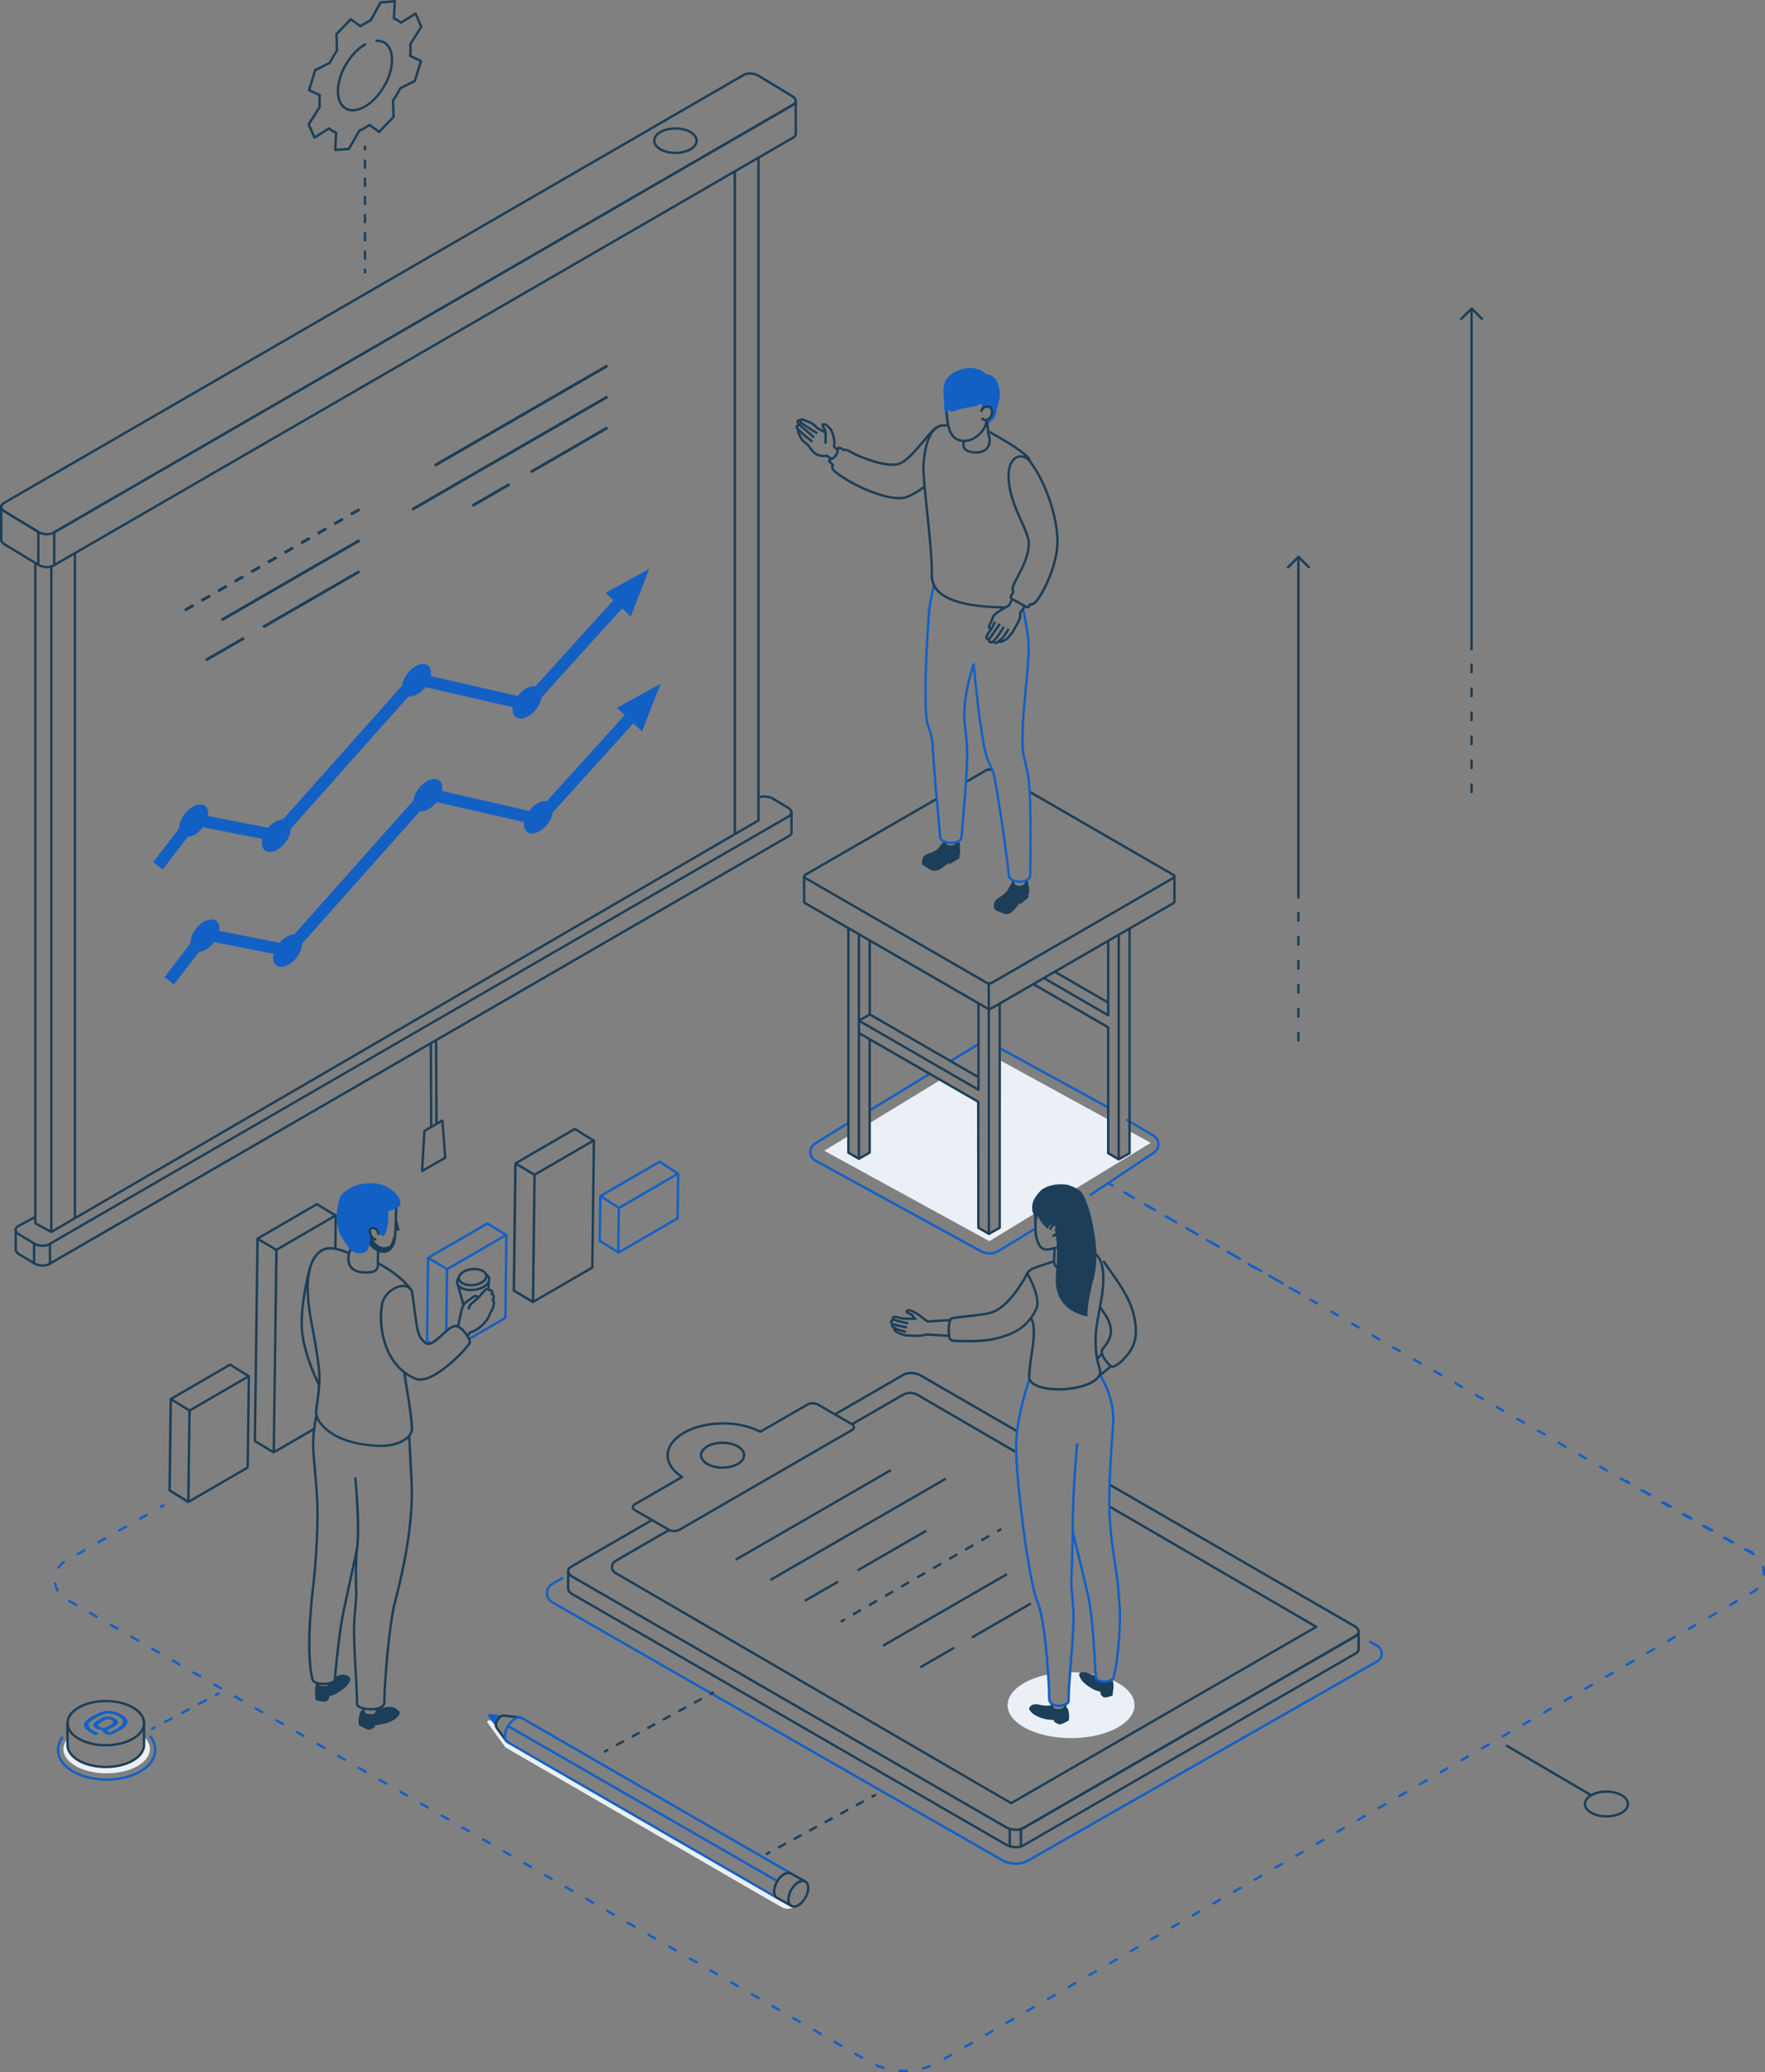 <?xml version="1.0" encoding="UTF-8"?><svg id="Illustration" xmlns="http://www.w3.org/2000/svg" viewBox="0 0 736.38 863.98"><rect x="0" y="0" width="736.38" height="863.98" fill="#808080" stroke="none"/><defs><style>.cls-1{fill:#3f3c44;}.cls-2{fill:#1c3e58;}.cls-3{fill:#1360c5;}.cls-4{fill:#ebf0f6;}</style></defs><g><rect class="cls-3" x="478.63" y="501" width="1" height="3.98" transform="translate(-195.82 667.31) rotate(-60.07)"/><rect class="cls-3" x="470.01" y="496.03" width="1" height="3.98" transform="translate(-195.86 657.24) rotate(-60.07)"/><rect class="cls-3" x="487.26" y="505.96" width="1" height="3.98" transform="translate(-195.82 677.22) rotate(-60.07)"/><rect class="cls-3" x="556.29" y="545.71" width="1" height="3.98" transform="translate(-195.69 756.9) rotate(-60.07)"/><rect class="cls-3" x="547.66" y="540.74" width="1" height="3.98" transform="translate(-195.69 746.98) rotate(-60.07)"/><rect class="cls-3" x="539.03" y="535.77" width="1" height="3.98" transform="translate(-195.71 737.02) rotate(-60.07)"/><rect class="cls-3" x="564.92" y="550.67" width="1" height="3.98" transform="translate(-195.65 766.94) rotate(-60.07)"/><rect class="cls-3" x="504.52" y="515.9" width="1" height="3.98" transform="translate(-195.79 697.1) rotate(-60.07)"/><rect class="cls-3" x="513.15" y="520.87" width="1" height="3.98" transform="translate(-195.77 707.07) rotate(-60.07)"/><rect class="cls-3" x="495.89" y="510.93" width="1" height="3.98" transform="translate(-195.81 687.14) rotate(-60.07)"/><rect class="cls-3" x="521.78" y="525.83" width="1" height="3.98" transform="translate(-195.76 717.03) rotate(-60.06)"/><rect class="cls-3" x="573.55" y="555.64" width="1" height="3.98" transform="translate(-195.63 776.92) rotate(-60.07)"/><rect class="cls-3" x="530.41" y="530.8" width="1" height="3.98" transform="translate(-195.74 727.01) rotate(-60.07)"/><rect class="cls-3" x="582.18" y="560.61" width="1" height="3.98" transform="translate(-195.61 786.89) rotate(-60.07)"/><rect class="cls-3" x="625.32" y="585.45" width="1" height="3.98" transform="translate(-195.52 836.72) rotate(-60.07)"/><rect class="cls-3" x="642.57" y="595.38" width="1" height="3.98" transform="translate(-195.47 856.71) rotate(-60.08)"/><rect class="cls-3" x="659.83" y="605.32" width="1" height="3.98" transform="translate(-195.43 876.63) rotate(-60.07)"/><rect class="cls-3" x="651.2" y="600.35" width="1" height="3.98" transform="translate(-195.45 866.66) rotate(-60.07)"/><rect class="cls-3" x="633.95" y="590.42" width="1" height="3.98" transform="translate(-195.5 846.68) rotate(-60.07)"/><rect class="cls-3" x="616.69" y="580.48" width="1" height="3.98" transform="translate(-195.54 826.75) rotate(-60.07)"/><rect class="cls-3" x="590.8" y="565.58" width="1" height="3.98" transform="translate(-195.58 796.89) rotate(-60.07)"/><rect class="cls-3" x="599.43" y="570.54" width="1" height="3.98" transform="translate(-195.56 806.87) rotate(-60.08)"/><rect class="cls-3" x="608.06" y="575.51" width="1" height="3.98" transform="translate(-195.56 816.77) rotate(-60.07)"/><rect class="cls-3" x="711.6" y="635.12" width="1" height="3.98" transform="translate(-195.35 936.35) rotate(-60.07)"/><rect class="cls-3" x="720.23" y="640.09" width="1" height="3.98" transform="translate(-195.35 946.25) rotate(-60.07)"/><path class="cls-3" d="M727.51,646.36c1.23,.54,2.51,1.01,3.8,1.38l.28-.96c-1.25-.36-2.49-.81-3.68-1.33l-.4,.92Z"/><rect class="cls-3" x="702.97" y="630.16" width="1" height="3.98" transform="translate(-195.37 926.37) rotate(-60.07)"/><rect class="cls-3" x="677.09" y="615.25" width="1" height="3.98" transform="translate(-195.41 896.52) rotate(-60.07)"/><rect class="cls-3" x="694.34" y="625.19" width="1" height="3.98" transform="translate(-195.41 916.35) rotate(-60.06)"/><rect class="cls-3" x="668.46" y="610.29" width="1" height="3.98" transform="translate(-195.43 886.56) rotate(-60.07)"/><rect class="cls-3" x="685.72" y="620.22" width="1" height="3.98" transform="translate(-195.42 906.4) rotate(-60.07)"/></g><polygon class="cls-4" points="471.26 471.66 471.26 480.85 467.12 483.19 465.61 482.73 462.36 480.85 462.36 466.79 417.5 442.24 417.09 511.92 413.01 514.22 412.18 514.22 408.19 511.92 408.12 459.39 392.35 450.3 362.86 468.25 362.85 480.57 358.65 483.15 353.95 480.61 353.95 473.67 343.89 479.8 412.77 517.5 480.12 476.51 471.26 471.66"/><path class="cls-4" d="M60.09,724.18v3.69c-.14,2.25-1.7,4.47-4.67,6.19-6.23,3.6-16.34,3.6-22.58,0-2.97-1.72-4.52-3.94-4.66-6.18v-2.92c-1.11,1.31-1.74,2.77-1.74,4.31,0,5.59,8.08,10.12,18.05,10.12s18.05-4.53,18.05-10.12c0-1.85-.9-3.58-2.45-5.08Z"/><g><rect class="cls-3" x="678.79" y="616.94" width="1" height="2" transform="translate(-194.95 898.99) rotate(-60.11)"/><path class="cls-3" d="M377.22,863.98c-.81,0-1.64-.03-2.45-.1l.08-1c1.29,.1,2.61,.12,3.91,.06l.05,1c-.53,.03-1.07,.04-1.6,.04Zm7.59-.96l-.25-.97c1.26-.32,2.51-.74,3.71-1.23l.38,.93c-1.25,.51-2.54,.93-3.84,1.27Zm-16-.22c-1.29-.37-2.57-.84-3.8-1.38l.4-.92c1.19,.52,2.43,.97,3.68,1.33l-.28,.96Zm25.21-3.81l-.5-.87,3.45-1.99,.5,.87-3.45,1.99Zm-34.32-.42l-3.45-1.99,.5-.87,3.45,1.99-.5,.87Zm42.95-4.56l-.5-.87,3.45-1.99,.5,.87-3.45,1.99Zm-51.57-.41l-3.45-1.99,.5-.87,3.45,1.99-.5,.87Zm60.2-4.57l-.5-.87,3.45-1.99,.5,.87-3.45,1.99Zm-68.83-.4l-3.45-1.99,.5-.87,3.45,1.99-.5,.87Zm77.45-4.58l-.5-.87,3.45-1.99,.5,.87-3.45,1.99Zm-86.08-.39l-3.45-1.99,.5-.87,3.45,1.99-.5,.87Zm94.7-4.59l-.5-.87,3.45-1.99,.5,.87-3.45,1.99Zm-103.33-.38l-3.45-1.99,.5-.87,3.45,1.99-.5,.87Zm111.95-4.6l-.5-.87,3.45-1.99,.5,.87-3.45,1.99Zm-120.58-.37l-3.45-1.99,.5-.87,3.45,1.99-.5,.87Zm129.2-4.6l-.5-.87,3.45-1.99,.5,.87-3.45,1.99Zm-137.83-.36l-3.45-1.99,.5-.87,3.45,1.99-.5,.87Zm146.46-4.61l-.5-.87,3.45-1.99,.5,.87-3.45,1.99Zm-155.08-.35l-3.45-1.99,.5-.87,3.45,1.99-.5,.87Zm163.71-4.62l-.5-.87,3.45-1.99,.5,.87-3.45,1.99Zm-172.34-.35l-3.45-1.99,.5-.87,3.45,1.99-.5,.87Zm180.96-4.63l-.5-.87,3.45-1.99,.5,.87-3.45,1.99Zm-189.59-.34l-3.45-1.99,.5-.87,3.45,1.99-.5,.87Zm198.21-4.64l-.5-.87,3.45-1.99,.5,.87-3.45,1.99Zm-206.84-.33l-3.45-1.99,.5-.87,3.45,1.99-.5,.87Zm215.46-4.65l-.5-.87,3.45-1.99,.5,.87-3.45,1.99Zm-224.09-.32l-3.45-1.99,.5-.87,3.45,1.99-.5,.87Zm232.71-4.66l-.5-.87,3.45-1.99,.5,.87-3.45,1.99Zm-241.34-.31l-3.45-1.99,.5-.87,3.45,1.99-.5,.87Zm249.97-4.66l-.5-.87,3.45-1.99,.5,.87-3.45,1.99Zm-258.59-.3l-3.45-1.99,.5-.87,3.45,1.99-.5,.87Zm267.22-4.67l-.5-.87,3.45-1.99,.5,.87-3.45,1.99Zm-275.85-.29l-3.45-1.99,.5-.87,3.45,1.99-.5,.87Zm284.47-4.68l-.5-.87,3.45-1.99,.5,.87-3.45,1.99Zm-293.1-.29l-3.45-1.99,.5-.87,3.45,1.99-.5,.87Zm301.72-4.69l-.5-.87,3.45-1.99,.5,.87-3.45,1.99Zm-310.35-.28l-3.45-1.99,.5-.87,3.45,1.99-.5,.87Zm318.97-4.7l-.5-.87,3.45-1.99,.5,.87-3.45,1.99Zm-327.6-.27l-3.45-1.99,.5-.87,3.45,1.99-.5,.87Zm336.22-4.71l-.5-.87,3.45-1.99,.5,.87-3.45,1.99Zm-344.85-.26l-3.45-1.99,.5-.87,3.45,1.99-.5,.87Zm353.48-4.72l-.5-.87,3.45-1.99,.5,.87-3.45,1.99Zm-362.1-.25l-3.45-1.99,.5-.87,3.45,1.99-.5,.87Zm370.73-4.73l-.5-.87,3.45-1.99,.5,.87-3.45,1.99Zm-379.36-.24l-3.45-1.99,.5-.87,3.45,1.99-.5,.87Zm387.98-4.73l-.5-.87,3.45-1.99,.5,.87-3.45,1.99Zm-396.61-.23l-3.45-1.99,.5-.87,3.45,1.99-.5,.87Zm405.23-4.74l-.5-.87,3.45-1.99,.5,.87-3.45,1.99Zm-413.86-.23l-3.45-1.99,.5-.87,3.45,1.99-.5,.87Zm422.48-4.75l-.5-.87,3.45-1.99,.5,.87-3.45,1.99Zm-431.11-.22l-3.45-1.99,.5-.87,3.45,1.99-.5,.87Zm439.73-4.76l-.5-.87,3.45-1.99,.5,.87-3.45,1.99Zm-448.36-.21l-3.45-1.99,.5-.87,3.45,1.99-.5,.87Zm456.99-4.77l-.5-.87,3.45-1.99,.5,.87-3.45,1.99Zm-465.61-.2l-3.45-1.99,.5-.87,3.45,1.99-.5,.87Zm474.24-4.78l-.5-.87,3.45-1.99,.5,.87-3.45,1.99Zm-482.87-.19l-3.45-1.99,.5-.87,3.45,1.99-.5,.87Zm491.49-4.79l-.5-.87,3.45-1.99,.5,.87-3.45,1.99Zm-500.12-.18l-3.45-1.99,.5-.87,3.45,1.99-.5,.87Zm508.74-4.79l-.5-.87,3.45-1.99,.5,.87-3.45,1.99Zm-517.37-.17l-3.45-1.99,.5-.87,3.45,1.99-.5,.87Zm525.99-4.8l-.5-.87,3.45-1.99,.5,.87-3.45,1.99Zm-534.62-.16l-3.45-1.99,.5-.87,3.45,1.99-.5,.87Zm543.24-4.81l-.5-.87,3.45-1.99,.5,.87-3.45,1.99Zm-551.87-.16l-3.45-1.99,.5-.87,3.45,1.99-.5,.87Zm560.5-4.82l-.5-.87,3.45-1.99,.5,.87-3.45,1.99Zm-569.12-.15l-3.45-1.99,.5-.87,3.45,1.99-.5,.87Zm577.75-4.83l-.5-.87,3.45-1.99,.5,.87-3.45,1.99Zm-586.38-.14l-3.45-1.99,.5-.87,3.45,1.99-.5,.87Zm595-4.84l-.5-.87,3.45-1.99,.5,.87-3.45,1.99Zm-603.63-.13l-3.45-1.99,.5-.87,3.45,1.99-.5,.87Zm612.25-4.85l-.5-.87,3.45-1.99,.5,.87-3.45,1.99Zm-620.88-.12l-3.45-1.99,.5-.87,3.45,1.99-.5,.87Zm629.5-4.86l-.5-.87,3.45-1.99,.5,.87-3.45,1.99Zm-638.13-.11l-3.45-1.99,.5-.87,3.45,1.99-.5,.87Zm646.75-4.86l-.5-.87,3.45-1.99,.5,.87-3.45,1.99Zm-655.38-.1l-3.45-1.99,.5-.87,3.45,1.99-.5,.87Zm664.01-4.87l-.5-.87,3.45-1.99,.5,.87-3.45,1.99Zm-672.63-.1l-3.45-1.99,.5-.87,3.45,1.99-.5,.87Zm681.26-4.88l-.5-.87,3.45-1.99,.5,.87-3.45,1.99Zm-689.89-.09l-3.45-1.99,.5-.87,3.45,1.99-.5,.87Zm698.51-4.89l-.5-.87,1.2-.69c.72-.42,1.37-.92,1.94-1.5l.72,.7c-.63,.65-1.35,1.21-2.16,1.67l-1.2,.69Zm-706.57-1.16c-.71-1.19-1.16-2.56-1.31-3.95l.99-.11c.13,1.25,.54,2.48,1.18,3.55l-.86,.51Zm712.56-6.81l-.99-.11c.04-.34,.06-.68,.06-1.02,0-.92-.14-1.83-.42-2.7l.95-.31c.31,.97,.47,1.98,.47,3,0,.38-.02,.76-.07,1.14Zm-711.7-2.68l-.86-.51c.72-1.21,1.69-2.22,2.87-3.02l.56,.83c-1.06,.72-1.93,1.63-2.57,2.71Zm707.03-5.61c-.2-.14-.41-.27-.63-.4l-2.77-1.59,.5-.87,2.77,1.59c.24,.14,.48,.29,.7,.44l-.57,.82Zm-699.32-.05l-.49-.87,3.46-1.97,.49,.87-3.46,1.97Zm8.66-4.91l-.49-.87,3.46-1.96,.49,.87-3.46,1.96Zm682.08,0l-3.45-1.98,.5-.87,3.45,1.98-.5,.87Zm-673.42-4.91l-.49-.87,3.46-1.97,.49,.87-3.46,1.97Zm664.79-.05l-3.45-1.98,.5-.87,3.45,1.98-.5,.87Zm-656.13-4.86l-.49-.87,3.46-1.96,.49,.87-3.46,1.96Zm647.49-.1l-3.45-1.98,.5-.87,3.45,1.98-.5,.87Zm-8.63-4.96l-3.45-1.98,.5-.87,3.45,1.98-.5,.87Zm-8.63-4.96l-3.45-1.98,.5-.87,3.45,1.98-.5,.87Z"/><rect class="cls-3" x="66.63" y="627.49" width="2" height="1" transform="translate(-300.84 114.98) rotate(-29.54)"/></g><g><rect class="cls-3" x="463.18" y="493.05" width="1" height="2" transform="translate(-195.72 649.86) rotate(-60.11)"/><path class="cls-3" d="M535.22,535.74l-3.55-2.04,.5-.87,3.55,2.04-.5,.87Zm-8.87-5.09l-3.55-2.04,.5-.87,3.55,2.04-.5,.87Zm-8.87-5.09l-3.55-2.04,.5-.87,3.55,2.04-.5,.87Zm-8.86-5.09l-3.55-2.04,.5-.87,3.55,2.04-.5,.87Zm-8.87-5.09l-3.55-2.04,.5-.87,3.55,2.04-.5,.87Zm-8.87-5.09l-3.55-2.04,.5-.87,3.55,2.04-.5,.87Zm-8.87-5.09l-3.55-2.04,.5-.87,3.55,2.04-.5,.87Zm-8.87-5.09l-3.55-2.04,.5-.87,3.55,2.04-.5,.87Z"/><rect class="cls-3" x="541.16" y="537.86" width="1" height="2" transform="translate(-195.45 739.95) rotate(-60.11)"/></g><g><rect class="cls-2" x="541.21" y="232.17" width="1" height="142.48"/><path class="cls-2" d="M542.21,434.23h-1v-4h1v4Zm0-10h-1v-4h1v4Zm0-10h-1v-4h1v4Zm0-10h-1v-4h1v4Zm0-10h-1v-4h1v4Zm0-10h-1v-4h1v4Z"/><path class="cls-2" d="M537.42,237.21l-.71-.71,4.68-4.68c.2-.2,.51-.2,.71,0l4.59,4.59-.71,.71-4.24-4.24-4.33,4.33Z"/></g><g><rect class="cls-2" x="613.45" y="128.63" width="1" height="142.48"/><path class="cls-2" d="M614.45,330.69h-1v-4h1v4Zm0-10h-1v-4h1v4Zm0-10h-1v-4h1v4Zm0-10h-1v-4h1v4Zm0-10h-1v-4h1v4Zm0-10h-1v-4h1v4Z"/><path class="cls-2" d="M609.67,133.66l-.71-.71,4.68-4.68c.2-.2,.51-.2,.71,0l4.59,4.59-.71,.71-4.24-4.24-4.33,4.33Z"/></g><path class="cls-3" d="M423.67,777.59c-2.02,0-4.01-.53-5.76-1.53l-187.74-107.56c-1.54-.88-2.47-2.47-2.47-4.25,0-1.78,.91-3.37,2.45-4.26l4.51-2.61,.5,.87-4.51,2.61c-1.23,.71-1.96,1.98-1.95,3.39,0,1.42,.74,2.68,1.97,3.39l187.74,107.56c3.19,1.83,7.3,1.83,10.5,.01l145.49-82.99c1-.57,1.6-1.6,1.6-2.75,0-1.15-.6-2.18-1.6-2.75l-3.29-1.87,.49-.87,3.29,1.87c1.32,.75,2.11,2.1,2.11,3.62,0,1.52-.79,2.87-2.1,3.62l-145.49,82.99c-1.74,.99-3.72,1.52-5.73,1.52Z"/><g><path class="cls-1" d="M566.83,680.11c.01,.08,.01,.16,.01,.23v-.23h-.01Z"/><path class="cls-2" d="M425.95,770.38c-.11,0-.21-.03-.3-.1-.13-.09-.2-.24-.2-.4v-7.27c0-.22,.15-.42,.36-.48,.33-.1,.63-.22,.89-.37l138.65-80.06c.64-.37,.98-.84,.98-1.37,0-.28,.22-.5,.5-.5s.5,.22,.5,.5v7.42c0,.07-.02,.14-.04,.2-.12,.75-.62,1.42-1.44,1.88l-138.65,80.05c-.33,.19-.71,.35-1.11,.47-.05,.01-.09,.02-.14,.02Zm.5-7.4v6.18c.09-.04,.17-.08,.25-.13l138.65-80.06c.59-.34,.92-.77,.96-1.26,0-.04,.01-.08,.02-.11v-5.36c-.15,.12-.31,.23-.48,.33l-138.65,80.06c-.23,.13-.48,.25-.75,.35Z"/><path class="cls-2" d="M421.3,770.3s-.1,0-.15-.02c-.61-.18-1.15-.42-1.61-.69l-181.01-104.5c-1.2-.7-1.9-1.62-1.98-2.6-.01-.04-.02-.09-.02-.13v-7.39c0-.28,.22-.5,.5-.5v.5h.5v7.29s.01,.06,.01,.09c.02,.66,.56,1.35,1.48,1.88l181.01,104.5c.23,.13,.48,.26,.75,.37v-6.56h1v7.27c0,.16-.08,.31-.2,.4-.09,.06-.19,.1-.3,.1Z"/><g><path class="cls-2" d="M423.89,597.06l-40.05-23.12c-1.97-1.14-4.96-1.27-6.65-.3l-28.49,16.45-.5-.87,28.49-16.45c2-1.16,5.36-1.02,7.65,.3l40.05,23.12-.5,.87Z"/><path class="cls-2" d="M423.84,763.42c-1.49,0-3.04-.37-4.29-1.08l-181.01-104.51c-1.27-.73-2-1.74-2-2.77,0-.88,.53-1.67,1.49-2.23l33.63-19.42,.5,.87-33.63,19.42c-.45,.26-.99,.71-.99,1.36s.55,1.35,1.5,1.9l181.01,104.51c1.98,1.14,4.96,1.27,6.65,.3l138.66-80.06c.45-.26,.99-.71,.99-1.36s-.55-1.35-1.5-1.9l-102.32-59.08,.5-.87,102.32,59.08c1.27,.73,2,1.74,2,2.77,0,.88-.53,1.67-1.49,2.23l-138.66,80.06c-.91,.53-2.11,.79-3.36,.79Z"/></g><g><path class="cls-2" d="M423.51,605.83l-40.88-23.77c-1.78-1.03-3.98-1.04-5.77,0l-20.99,12.12-.5-.87,20.99-12.12c2.09-1.21,4.68-1.2,6.77,0l40.88,23.77-.5,.86Z"/><path class="cls-2" d="M421.87,752.33c-.09,0-.17-.02-.25-.07l-165.09-95.98c-1.06-.62-1.69-1.72-1.69-2.94,0-1.23,.64-2.33,1.7-2.94l22.29-12.88,.5,.87-22.29,12.88c-.75,.43-1.2,1.21-1.2,2.07,0,.87,.44,1.64,1.19,2.08l164.84,95.84,126.29-72.95-85.72-49.84,.5-.86,86.46,50.27c.15,.09,.25,.25,.25,.43,0,.18-.1,.34-.25,.43l-127.29,73.52c-.08,.04-.16,.07-.25,.07Z"/></g><path class="cls-2" d="M281.24,638.87c-.87,0-1.75-.2-2.43-.59l-14.13-8.16c-.74-.43-1.15-1.03-1.15-1.69,0-.66,.41-1.26,1.15-1.69l18.96-10.95c-3.68-2.54-5.65-5.76-5.58-9.14,.08-3.68,2.56-7.12,7.01-9.68,8.8-5.08,22.85-5.31,32.14-.56l19.42-11.21c1.36-.79,3.5-.79,4.86,0l14.13,8.16c.74,.43,1.15,1.03,1.15,1.69,0,.66-.41,1.26-1.15,1.69l-71.94,41.54c-.68,.39-1.56,.59-2.43,.59Zm20.4-44.88c-5.83,0-11.64,1.29-16.07,3.85-4.13,2.38-6.44,5.52-6.51,8.84-.07,3.21,1.99,6.31,5.8,8.72,.15,.09,.24,.26,.23,.43,0,.17-.1,.34-.25,.42l-19.66,11.35c-.41,.24-.65,.54-.65,.83,0,.29,.24,.59,.65,.83l14.13,8.16c1.05,.6,2.81,.6,3.86,0l71.94-41.54c.41-.24,.65-.54,.65-.83,0-.29-.24-.59-.65-.83l-14.13-8.16c-1.05-.6-2.81-.6-3.86,0l-19.66,11.35c-.15,.09-.33,.09-.48,0-4.37-2.3-9.86-3.44-15.34-3.44Zm-.17,18.42c-2.39,0-4.78-.52-6.6-1.58-1.86-1.07-2.88-2.53-2.88-4.1s1.02-3.03,2.88-4.1c3.64-2.1,9.56-2.1,13.2,0,1.86,1.07,2.88,2.53,2.88,4.1s-1.02,3.03-2.88,4.1c-1.82,1.05-4.21,1.58-6.6,1.58Zm-6.1-2.44c3.36,1.94,8.84,1.94,12.2,0,1.54-.89,2.38-2.03,2.38-3.23s-.85-2.35-2.38-3.23c-3.36-1.94-8.84-1.94-12.2,0-1.54,.89-2.38,2.03-2.38,3.23s.85,2.35,2.38,3.23h0Z"/></g><g><rect class="cls-2" x="315.73" y="637.1" width="84.56" height="1" transform="translate(-270.8 264.38) rotate(-29.99)"/><g><rect class="cls-2" x="334.82" y="662.89" width="15.96" height="1" transform="translate(-285.74 260.23) rotate(-29.99)"/><rect class="cls-2" x="355.6" y="645.95" width="33.12" height="1" transform="translate(-273.33 272.63) rotate(-29.99)"/></g><rect class="cls-2" x="301.95" y="631.12" width="74.75" height="1" transform="translate(-270.3 254.2) rotate(-29.99)"/><rect class="cls-2" x="364.47" y="670.71" width="59.63" height="1" transform="translate(-282.75 287.01) rotate(-29.99)"/><rect class="cls-2" x="382.93" y="690.53" width="16.3" height="1" transform="translate(-293.09 288.06) rotate(-29.99)"/><rect class="cls-2" x="404.63" y="678.95" width="13.04" height="1" transform="translate(-284.61 296.54) rotate(-29.99)"/><rect class="cls-2" x="415.76" y="671.84" width="15.43" height="1" transform="translate(-279.4 301.75) rotate(-29.99)"/><g><rect class="cls-2" x="415.95" y="637.44" width="2" height="1" transform="translate(-263.08 293.88) rotate(-29.99)"/><path class="cls-2" d="M356.13,673.62l-.5-.87,3.34-1.93,.5,.87-3.34,1.93Zm6.69-3.86l-.5-.87,3.34-1.93,.5,.87-3.34,1.93Zm6.69-3.86l-.5-.87,3.34-1.93,.5,.87-3.34,1.93Zm6.69-3.86l-.5-.87,3.34-1.93,.5,.87-3.34,1.93Zm6.69-3.86l-.5-.87,3.34-1.93,.5,.87-3.34,1.93Zm6.69-3.86l-.5-.87,3.34-1.93,.5,.87-3.34,1.93Zm6.69-3.86l-.5-.87,3.34-1.93,.5,.87-3.34,1.93Zm6.69-3.86l-.5-.87,3.34-1.93,.5,.87-3.34,1.93Zm6.69-3.86l-.5-.87,3.34-1.93,.5,.87-3.34,1.93Z"/><rect class="cls-2" x="350.67" y="675.12" width="2" height="1" transform="translate(-290.66 266.3) rotate(-29.99)"/></g></g><g><rect class="cls-2" x="363.52" y="748.26" width="2" height="1" transform="translate(-312.85 264.31) rotate(-28.47)"/><path class="cls-2" d="M324.85,770.86l-.48-.88,3.25-1.77,.48,.88-3.25,1.77Zm6.5-3.53l-.48-.88,3.25-1.77,.48,.88-3.25,1.77Zm6.5-3.53l-.48-.88,3.25-1.77,.48,.88-3.25,1.77Zm6.5-3.53l-.48-.88,3.25-1.77,.48,.88-3.25,1.77Zm6.5-3.53l-.48-.88,3.25-1.77,.48,.88-3.25,1.77Zm6.5-3.53l-.48-.88,3.25-1.77,.48,.88-3.25,1.77Z"/><rect class="cls-2" x="319.48" y="772.16" width="2" height="1" transform="translate(-329.57 246.21) rotate(-28.47)"/></g><g><rect class="cls-2" x="295.96" y="705.53" width="2" height="1" transform="translate(-300.65 226.94) rotate(-28.47)"/><path class="cls-2" d="M257.29,728.12l-.48-.88,3.25-1.77,.48,.88-3.25,1.77Zm6.5-3.53l-.48-.88,3.25-1.77,.48,.88-3.25,1.77Zm6.5-3.53l-.48-.88,3.25-1.77,.48,.88-3.25,1.77Zm6.5-3.53l-.48-.88,3.25-1.77,.48,.88-3.25,1.77Zm6.5-3.53l-.48-.88,3.25-1.76,.48,.88-3.25,1.76Zm6.5-3.53l-.48-.88,3.25-1.77,.48,.88-3.25,1.77Z"/><rect class="cls-2" x="251.92" y="729.43" width="2" height="1" transform="translate(-317.32 208.79) rotate(-28.46)"/></g><g><rect class="cls-2" x="645.65" y="717.56" width="1" height="41.11" transform="translate(-317.32 922.63) rotate(-59.64)"/><path class="cls-2" d="M670.23,757.83c-2.39,0-4.77-.52-6.59-1.57-1.85-1.07-2.87-2.52-2.87-4.09s1.02-3.02,2.87-4.09c3.63-2.1,9.54-2.1,13.17,0,1.85,1.07,2.88,2.52,2.88,4.09s-1.02,3.02-2.87,4.09c-1.82,1.05-4.2,1.57-6.59,1.57Zm0-10.34c-2.2,0-4.41,.48-6.09,1.45-1.53,.88-2.37,2.03-2.37,3.23s.84,2.34,2.37,3.23c3.36,1.94,8.82,1.94,12.17,0,1.53-.88,2.37-2.03,2.37-3.23s-.84-2.34-2.38-3.23c-1.68-.97-3.88-1.45-6.09-1.45Z"/></g><g><rect class="cls-3" x="63.08" y="720" width="2" height="1" transform="translate(-330.38 114.18) rotate(-27.96)"/><path class="cls-3" d="M68.74,718.6l-.47-.88,3.54-1.88,.47,.88-3.54,1.88Zm7.07-3.75l-.47-.88,3.54-1.88,.47,.88-3.54,1.88Zm7.07-3.75l-.47-.88,3.54-1.88,.47,.88-3.54,1.88Z"/><rect class="cls-3" x="89.61" y="705.92" width="2" height="1" transform="translate(-320.74 125.01) rotate(-27.97)"/></g><path class="cls-3" d="M44.49,742.52c-5.34,0-10.4-1.22-14.23-3.44-4.22-2.44-6.54-5.81-6.54-9.5,0-2.03,.69-3.96,2.06-5.72l.79,.61c-1.23,1.59-1.85,3.31-1.85,5.11,0,3.31,2.15,6.38,6.04,8.63,3.69,2.13,8.56,3.3,13.73,3.3s10.05-1.17,13.73-3.3c3.9-2.25,6.04-5.32,6.04-8.63,0-1.93-.71-3.76-2.11-5.43l.77-.64c1.53,1.83,2.34,3.93,2.34,6.07,0,3.69-2.32,7.06-6.54,9.5-3.84,2.22-8.89,3.44-14.23,3.44Z"/><g><path class="cls-2" d="M44.13,737.24c-4.18,0-8.36-.92-11.54-2.75-3.01-1.74-4.76-4.08-4.91-6.59l-.02-9.25h1s.02,9.22,.02,9.22c.13,2.13,1.7,4.19,4.41,5.75,6.09,3.51,15.99,3.51,22.08,0,2.71-1.57,4.28-3.62,4.41-5.78v-9.18s1.01,0,1.01,0v9.21c-.17,2.54-1.91,4.88-4.92,6.62-3.18,1.84-7.36,2.75-11.54,2.75Z"/><path class="cls-2" d="M44.14,728.17c-4.18,0-8.36-.92-11.54-2.76-3.18-1.83-4.93-4.3-4.93-6.95s1.75-5.12,4.93-6.95c6.36-3.67,16.72-3.67,23.08,0,3.18,1.83,4.93,4.3,4.93,6.95s-1.75,5.12-4.93,6.95c-3.18,1.84-7.36,2.75-11.54,2.75Zm0-18.43c-4,0-8,.88-11.04,2.64-2.85,1.65-4.43,3.81-4.43,6.08s1.57,4.44,4.43,6.08c6.09,3.52,15.99,3.52,22.08,0,2.85-1.65,4.43-3.81,4.43-6.08s-1.57-4.44-4.43-6.08c-3.04-1.76-7.04-2.64-11.04-2.64Z"/><path class="cls-3" d="M53,716.96c-.37-.7-1.15-1.4-2.33-2.08-1.2-.69-2.41-1.15-3.63-1.37-1.22-.22-2.45-.2-3.7,.06-1.25,.26-2.51,.75-3.8,1.48-.33,.18-.65,.37-.97,.55-.32,.19-.64,.37-.96,.56-1.18,.68-1.95,1.36-2.33,2.04-.38,.68-.36,1.36,.05,2.05,.41,.69,1.22,1.38,2.43,2.08l2.11,1.22,1.27-.73-2.11-1.22c-.92-.53-1.54-1.06-1.85-1.58-.31-.52-.33-1.04-.03-1.56,.29-.52,.88-1.03,1.77-1.55,.33-.19,.65-.37,.97-.56,.32-.19,.64-.37,.96-.55,1.01-.57,2-.96,2.96-1.17,.97-.21,1.92-.23,2.85-.07,.94,.16,1.86,.5,2.77,1.03,.89,.51,1.47,1.04,1.74,1.58,.27,.54,.23,1.09-.13,1.65-.36,.56-1.03,1.13-2.02,1.7l-2.35,1.36c-.35,.2-.66,.32-.92,.36-.26,.03-.5-.01-.73-.14-.21-.12-.29-.26-.22-.42,.07-.16,.27-.34,.62-.54l2.12-1.22c1.07-.62,1.63-1.21,1.69-1.78,.06-.57-.38-1.13-1.33-1.68-.94-.55-1.91-.8-2.91-.77-1,.03-2.02,.36-3.09,.97l-1.22,.7c-1.06,.61-1.64,1.19-1.76,1.73-.12,.54,.24,1.06,1.07,1.53,.62,.36,1.24,.56,1.88,.6,.35,.02,.69,0,1.05-.08-.1,.14-.16,.29-.17,.43-.03,.41,.3,.81,.99,1.21,.65,.37,1.33,.55,2.06,.52,.73-.03,1.5-.28,2.32-.75l2.21-1.28c1.27-.73,2.12-1.46,2.56-2.18,.44-.72,.48-1.43,.11-2.14Zm-9.82,3.47c-.54,.03-1.06-.09-1.55-.37-.48-.28-.69-.57-.63-.88,.06-.31,.4-.64,1.01-.99l1.34-.78c1.2-.69,2.28-.76,3.24-.21,.49,.28,.71,.58,.65,.89-.06,.31-.39,.64-.98,.99l-1.35,.78c-.61,.35-1.18,.54-1.72,.58Z"/></g><g><rect class="cls-2" x="151.78" y="112.01" width="1" height="2"/><path class="cls-2" d="M152.78,108.22h-1v-3.79h1v3.79Zm0-7.58h-1v-3.79h1v3.79Zm0-7.58h-1v-3.79h1v3.79Zm0-7.58h-1v-3.79h1v3.79Zm0-7.58h-1v-3.79h1v3.79Zm0-7.58h-1v-3.79h1v3.79Z"/><rect class="cls-2" x="151.78" y="60.73" width="1" height="2"/></g><g id="gear-5-icon"><path class="cls-2" d="M139.86,62.99c-.13,0-.26-.05-.35-.14-.1-.1-.16-.24-.15-.38l.36-6.82c-.9-.36-1.74-.86-2.49-1.48l-5.78,3.6c-.12,.08-.27,.1-.41,.05-.14-.04-.25-.14-.31-.28l-2.4-5.49c-.07-.15-.05-.33,.04-.47l4.48-7.11c-.12-1.41-.11-2.9,.03-4.45l-4.16-2.01c-.22-.11-.33-.36-.26-.6l2.55-8.28c.04-.13,.13-.24,.25-.3l5.93-2.99c.86-1.69,1.84-3.34,2.9-4.91l-.23-6.68c0-.14,.05-.27,.14-.36l6-6.22c.17-.18,.45-.2,.65-.06l3.75,2.71c1.29-.87,2.59-1.6,3.87-2.17l4.06-7.36c.08-.15,.23-.24,.39-.26L164.66,0c.14-.02,.29,.04,.39,.14,.1,.1,.16,.24,.15,.39l-.37,6.82c.9,.36,1.73,.86,2.49,1.48l5.78-3.59c.12-.08,.27-.1,.41-.05,.14,.04,.25,.14,.31,.28l2.4,5.49c.07,.15,.05,.33-.04,.47l-4.48,7.11c.12,1.41,.11,2.9-.03,4.45l4.16,2.01c.22,.11,.33,.36,.26,.6l-2.55,8.28c-.04,.13-.13,.24-.25,.3l-5.93,3c-.87,1.7-1.84,3.35-2.9,4.91l.23,6.67c0,.14-.05,.27-.14,.36l-6,6.22c-.17,.18-.45,.2-.65,.06l-3.75-2.7c-1.29,.87-2.59,1.6-3.87,2.17l-4.31,7.51c-.08,.15-.23,.24-.4,.25l-5.69,.37s-.02,0-.03,0Zm-2.58-9.95c.12,0,.24,.04,.33,.13,.82,.74,1.76,1.3,2.79,1.67,.21,.07,.34,.28,.33,.5l-.35,6.62,4.86-.32,4.26-7.42c.05-.09,.14-.17,.23-.21,1.37-.59,2.77-1.38,4.15-2.34,.17-.12,.41-.12,.58,0l3.68,2.66,5.56-5.75-.23-6.62c0-.11,.03-.21,.09-.3,1.1-1.61,2.11-3.32,3-5.08,.05-.1,.12-.17,.22-.22l5.89-2.97,2.36-7.67-4.09-1.97c-.19-.09-.3-.29-.28-.5,.17-1.68,.18-3.28,.05-4.78,0-.11,.02-.22,.08-.31l4.43-7.03-2.06-4.72-5.6,3.48c-.19,.12-.43,.1-.6-.05-.83-.74-1.77-1.3-2.79-1.67-.21-.07-.34-.28-.33-.5l.35-6.61-5.1,.44-4.01,7.28c-.05,.1-.14,.17-.24,.22-1.36,.59-2.76,1.38-4.15,2.34-.17,.12-.41,.12-.58,0l-3.68-2.66-5.55,5.75,.23,6.63c0,.11-.03,.21-.09,.3-1.1,1.62-2.11,3.33-3,5.08-.05,.1-.13,.17-.22,.22l-5.89,2.97-2.36,7.67,4.09,1.97c.19,.09,.3,.29,.28,.5-.17,1.67-.19,3.28-.05,4.78,.01,.11-.02,.22-.07,.31l-4.43,7.03,2.06,4.72,5.6-3.48c.08-.05,.17-.08,.26-.08Zm9.9-6.56c-1.98,0-3.64-.77-4.83-2.25-2.09-2.59-2.44-7.07-.92-11.99,1.88-6.13,6.2-11.76,11-14.34l.47,.88c-4.51,2.43-8.74,7.96-10.52,13.75-1.41,4.6-1.14,8.74,.75,11.07,1.11,1.38,2.72,2.01,4.66,1.85,5.54-.48,11.99-7.21,14.39-15,1.41-4.6,1.13-8.74-.75-11.07-1.11-1.38-2.72-2.01-4.67-1.85l-.09-1c2.29-.2,4.2,.57,5.53,2.21,2.09,2.59,2.44,7.07,.92,11.99-2.51,8.15-9.35,15.19-15.26,15.7-.24,.02-.47,.03-.7,.03Z"/></g><g><rect class="cls-2" x="87.93" y="241.38" width="66.31" height="1" transform="translate(-104.71 92.93) rotate(-29.99)"/><rect class="cls-2" x="84.63" y="270.13" width="18.12" height="1" transform="translate(-122.75 83.08) rotate(-29.99)"/><rect class="cls-2" x="108.75" y="257.25" width="14.5" height="1" transform="translate(-113.31 92.5) rotate(-29.99)"/><rect class="cls-2" x="120.15" y="245.68" width="31.77" height="1" transform="translate(-104.85 100.98) rotate(-29.99)"/><path class="cls-2" d="M77.3,254.8l-.5-.87,3.46-2,.5,.87-3.46,2Zm6.93-4l-.5-.87,3.46-2,.5,.87-3.46,2Zm6.93-4l-.5-.87,3.46-2,.5,.87-3.46,2Zm6.93-4l-.5-.87,3.46-2,.5,.87-3.46,2Zm6.93-4l-.5-.87,3.46-2,.5,.87-3.46,2Zm6.93-4l-.5-.87,3.46-2,.5,.87-3.46,2Zm6.93-4l-.5-.87,3.46-2,.5,.87-3.46,2Zm6.93-4l-.5-.87,3.46-2,.5,.87-3.46,2Zm6.93-4l-.5-.87,3.46-2,.5,.87-3.46,2Zm6.93-4l-.5-.87,3.46-2,.5,.87-3.46,2Zm6.93-4l-.5-.87,3.46-2,.5,.87-3.46,2Z"/></g><g><rect class="cls-2" x="165.6" y="188.35" width="94.03" height="1" transform="translate(-65.93 131.59) rotate(-29.99)"/><rect class="cls-2" x="195.87" y="205.83" width="17.75" height="1" transform="translate(-75.73 129.99) rotate(-29.99)"/><rect class="cls-2" x="218.97" y="186.98" width="36.83" height="1" transform="translate(-61.93 143.77) rotate(-29.99)"/><rect class="cls-2" x="175.79" y="172.69" width="83.12" height="1" transform="translate(-57.47 131.85) rotate(-29.99)"/></g><rect class="cls-3" x="360.74" y="454.83" width="29.26" height="1" transform="translate(-181.93 261.31) rotate(-31.3)"/><rect class="cls-3" x="395.59" y="438.47" width="13.34" height="1" transform="translate(-169.52 272.9) rotate(-31.3)"/><rect class="cls-3" x="439.22" y="423.61" width="1" height="51.6" transform="translate(-165.56 619.58) rotate(-61.33)"/><path class="cls-3" d="M454.93,498.82l-.48-.85,26.83-17.84c1-.67,1.59-1.83,1.56-3.11-.03-1.28-.66-2.41-1.69-3.03l-11.53-6.78,.43-.88,11.53,6.78c1.32,.79,2.13,2.24,2.17,3.89,.03,1.64-.71,3.14-2,3.99l-26.83,17.84Z"/><path class="cls-3" d="M412.85,523.13c-1.28,0-2.55-.31-3.71-.94l-69.23-37.86c-1.44-.79-2.33-2.24-2.36-3.88-.04-1.64,.78-3.14,2.18-3.99l13.96-8.7,.53,.85-13.96,8.7c-1.1,.67-1.74,1.83-1.71,3.12,.03,1.28,.72,2.42,1.84,3.03l69.23,37.86c2.1,1.15,4.68,1.09,6.73-.16l15.17-9.23,.52,.85-15.17,9.23c-1.23,.75-2.62,1.12-4.02,1.12Z"/><g><path class="cls-2" d="M412.67,421.03c-.47,0-.93-.1-1.28-.3l-75.72-43.71c-.36-.2-.58-.51-.63-.86-.03-.06-.04-.12-.04-.19v-10.7h1v10.54c.02,.05,.03,.11,.03,.17,0,.06,.08,.12,.15,.16l75.72,43.71c.45,.26,1.32,.22,1.87-.1l75.37-43.52c.24-.14,.32-.28,.33-.33,0-.04,.01-.07,.02-.1v-10.54h1v10.7c0,.09-.02,.17-.06,.25-.1,.35-.37,.67-.78,.9l-75.37,43.52c-.46,.26-1.03,.4-1.59,.4Z"/><path class="cls-2" d="M403.13,326.54l-.5-.87,8.58-4.95c.85-.49,2.11-.54,2.87-.1l.3,.17-.5,.87-.3-.17c-.45-.26-1.32-.21-1.87,.1l-8.58,4.95Z"/><path class="cls-2" d="M412.66,410.49c-.49,0-.94-.11-1.28-.3l-75.72-43.71c-.17-.1-.31-.22-.43-.38-.15-.21-.21-.39-.22-.57,0-.02,0-.08,0-.1,0-.17,.05-.34,.13-.5,.13-.22,.25-.36,.4-.48,.09-.07,.18-.14,.29-.2l54.48-31.46,.5,.87-54.48,31.46c-.06,.03-.11,.07-.16,.11-.06,.05-.1,.1-.14,.15,0,0-.01,.12-.01,.12,.04,.05,.08,.08,.14,.12l75.72,43.71c.21,.12,.53,.18,.88,.17,.18,0,.36-.03,.53-.08,.17-.05,.33-.11,.46-.19l75.37-43.52c.27-.16,.33-.3,.33-.34,0-.03-.05-.1-.16-.16l-60.08-34.69,.5-.87,60.08,34.69c.42,.24,.66,.62,.66,1.03,0,.46-.3,.9-.83,1.21l-75.37,43.52c-.21,.12-.44,.22-.7,.29-.24,.06-.5,.1-.75,.11-.05,0-.09,0-.14,0Z"/></g><g><g><path class="cls-3" d="M257.83,522.66l-7.88-4.86c-.15-.09-.24-.26-.24-.43l.26-18.66c0-.18,.1-.34,.25-.43l24.76-14.35c.16-.09,.37-.09,.53,.01l7.6,4.99-.55,.84-7.34-4.82-24.24,14.06-.25,18.09,7.64,4.71-.53,.85Z"/><path class="cls-2" d="M222.11,543.29l-7.98-4.73c-.15-.09-.25-.26-.25-.44l.66-53.04c0-.18,.1-.34,.25-.43l24.76-14.35c.16-.09,.36-.09,.51,0l7.79,4.79-.52,.85-7.53-4.63-24.25,14.06-.65,52.47,7.73,4.58-.51,.86Z"/><path class="cls-3" d="M179.55,560.52l-1.63-.97c-.15-.09-.25-.26-.24-.44l.42-34.64c0-.18,.1-.34,.25-.43l24.76-14.35c.16-.09,.36-.09,.51,0l7.84,4.83-.52,.85-7.59-4.68-24.25,14.06-.41,34.07,1.38,.83-.51,.86Z"/><path class="cls-2" d="M78.25,626.65l-7.76-4.8c-.15-.09-.24-.26-.24-.43l.5-38.09c0-.18,.1-.34,.25-.43l24.76-14.35c.16-.09,.36-.09,.52,0l7.72,4.83-.53,.85-7.46-4.67-24.25,14.06-.49,37.52,7.52,4.65-.53,.85Z"/><path class="cls-2" d="M113.99,606.06l-7.91-4.77c-.15-.09-.24-.26-.24-.43l1.12-84.43c0-.18,.1-.34,.25-.43l24.76-14.35c.16-.09,.35-.09,.51,0l7.82,4.77-.52,.85-7.57-4.61-24.25,14.06-1.11,83.86,7.67,4.63-.52,.86Z"/></g><g><path class="cls-3" d="M257.94,522.82c-.09,0-.17-.02-.25-.07-.16-.09-.25-.26-.25-.44l.26-18.66c0-.18,.1-.34,.25-.43l24.76-14.35c.16-.09,.35-.09,.5,0,.16,.09,.25,.26,.25,.44l-.26,18.66c0,.18-.1,.34-.25,.43l-24.76,14.35c-.08,.05-.16,.07-.25,.07Zm.76-18.87l-.25,17.5,23.75-13.77,.25-17.49-23.75,13.77Z"/><path class="cls-2" d="M222.36,543.36c-.09,0-.17-.02-.25-.07-.16-.09-.25-.26-.25-.44l.66-53.04c0-.18,.1-.34,.25-.43l24.76-14.35c.16-.09,.35-.09,.5,0,.16,.09,.25,.26,.25,.44l-.66,53.04c0,.18-.1,.34-.25,.43l-24.76,14.35c-.08,.04-.16,.07-.25,.07Zm1.16-53.25l-.64,51.88,23.75-13.77,.64-51.88-23.75,13.77Z"/><path class="cls-3" d="M196.04,558.67l-.5-.87,14.82-8.59,.4-33.47-23.75,13.77-.3,25.24h-1s.31-25.54,.31-25.54c0-.18,.1-.34,.25-.43l24.75-14.35c.16-.09,.35-.09,.5,0,.16,.09,.25,.26,.25,.44l-.42,34.64c0,.18-.1,.34-.25,.43l-15.06,8.73Z"/><path class="cls-2" d="M78.57,626.74c-.09,0-.17-.02-.25-.07-.16-.09-.25-.26-.25-.44l.5-38.09c0-.18,.1-.34,.25-.43l24.76-14.35c.16-.09,.35-.09,.5,0,.16,.09,.25,.26,.25,.44l-.5,38.09c0,.18-.1,.34-.25,.43l-24.75,14.35c-.08,.04-.16,.07-.25,.07Zm1-38.3l-.48,36.93,23.75-13.77,.48-36.93-23.75,13.77Z"/><path class="cls-2" d="M114.21,606.04c-.09,0-.17-.02-.25-.07-.16-.09-.25-.26-.25-.44l1.12-84.43c0-.18,.1-.34,.25-.43l24.76-14.35c.16-.09,.35-.09,.5,0,.16,.09,.25,.26,.25,.44l-.18,13.77h-1s.17-12.9,.17-12.9l-23.75,13.77-1.11,83.27,16.11-9.34,.5,.87-16.87,9.78c-.08,.04-.16,.07-.25,.07Z"/></g></g><path class="cls-2" d="M176.09,488.77c-.09,0-.18-.02-.26-.07-.16-.1-.25-.27-.24-.46l.99-16.74c0-.17,.1-.32,.25-.4l7.5-4.33c.15-.09,.33-.09,.48,0,.15,.08,.25,.23,.26,.4l1.15,15.5c.01,.19-.08,.37-.25,.47l-9.65,5.57c-.08,.04-.16,.07-.25,.07Zm1.48-16.94l-.92,15.55,8.58-4.95-1.07-14.4-6.58,3.8Z"/><g><rect class="cls-2" x="179.31" y="435.42" width="1" height="34.31" transform="translate(-1.64 .66) rotate(-.21)"/><rect class="cls-2" x="181.55" y="433.98" width="1" height="34.46" transform="translate(-2.07 .84) rotate(-.26)"/></g><g><path class="cls-2" d="M20.85,527.35c-.09,0-.17-.02-.25-.07-.15-.09-.25-.25-.25-.43v-8.26h1v7.39l307.57-177.85c.43-.25,.71-.57,.79-.91,0-.02,.01-.05,.02-.07v-6.6c-.1,.07-.2,.14-.31,.2l-.5-.87c.36-.21,.79-.57,.79-1.1,0-.28,.22-.5,.5-.5s.52,.22,.52,.5v8.56c0,.11-.04,.22-.1,.3-.18,.54-.61,1.02-1.21,1.36L21.1,527.29c-.08,.04-.16,.07-.25,.07Z"/><path class="cls-2" d="M13.98,527.14l-6.18-3.71c-1-.58-1.62-1.36-1.74-2.2v-8.6c0-.28,.22-.5,.5-.5v.5h.5v8.54c.07,.45,.51,.98,1.25,1.4l6.19,3.71-.51,.86Z"/><path class="cls-2" d="M17.84,519.92c-1.29,0-2.63-.32-3.71-.94l-6.34-3.81c-1.1-.64-1.74-1.52-1.74-2.43,0-.78,.46-1.48,1.31-1.97l7.15-3.84,.47,.88-7.14,3.84c-.36,.21-.8,.57-.8,1.1,0,.54,.46,1.11,1.25,1.57l6.34,3.81c1.63,.94,4.21,1.06,5.62,.25l308.67-178.5c.37-.21,.81-.58,.81-1.1,0-.54-.45-1.11-1.25-1.57l-6.34-3.81c-1.64-.94-4.21-1.06-5.62-.25l-.5-.87c1.73-1,4.64-.89,6.62,.25l6.34,3.81c1.1,.64,1.74,1.52,1.74,2.43,0,.78-.46,1.48-1.31,1.97L20.75,519.23c-.79,.46-1.83,.68-2.92,.68Z"/><path class="cls-2" d="M17.83,528.18c-1.29,0-2.64-.32-3.71-.94l-.16-.1c-.15-.09-.23-.25-.23-.42v-8.26h1v7.97c1.65,.91,4.1,1.01,5.51,.2l.34-.21,.51,.86-.35,.21c-.8,.46-1.84,.68-2.92,.68Z"/></g><g><g><rect class="cls-2" x="30.75" y="230.65" width="1" height="277.29"/><rect class="cls-2" x="306.08" y="71.44" width="1" height="276.36"/></g><path class="cls-2" d="M21.4,514.16c-.08,0-.16-.02-.24-.06l-6.66-3.64c-.16-.09-.26-.26-.26-.44V235.09h1V509.73l5.66,3.09V236.17h1v277.48c0,.18-.09,.34-.24,.43-.08,.05-.17,.07-.26,.07Z"/></g><g><path class="cls-2" d="M22.62,236.14c-.09,0-.17-.02-.25-.07-.15-.09-.25-.25-.25-.43v-13.71c0-.18,.1-.34,.25-.43L330.69,43.21c.36-.21,.79-.57,.79-1.1,0-.28,.22-.5,.5-.5s.52,.22,.52,.5v14.01c0,.11-.04,.22-.1,.3-.18,.54-.61,1.02-1.21,1.37L22.87,236.07c-.08,.05-.16,.07-.25,.07Zm.5-13.92v12.55L330.69,56.92c.43-.25,.71-.57,.79-.91,0-.02,.01-.05,.02-.07v-12.06c-.1,.07-.2,.14-.31,.2L23.12,222.22Z"/><path class="cls-2" d="M16,236c-.09,0-.18-.02-.26-.07l-14-8.48c-1-.58-1.62-1.36-1.74-2.19v-14.06c0-.28,.22-.5,.5-.5,.16,0,.29,.06,.38,.16,.09,.1,.14,.24,.13,.38-.04,.57,.41,1.17,1.23,1.65l14.01,8.49c.15,.09,.24,.25,.24,.43v13.71c0,.18-.1,.35-.25,.44-.08,.04-.16,.06-.25,.06ZM1.01,213.2v11.98c.07,.45,.51,.98,1.25,1.4l13.25,8.03v-12.54l-13.76-8.34c-.28-.16-.52-.34-.74-.53Z"/><path class="cls-2" d="M19.6,223.25c-1.29,0-2.63-.32-3.71-.94l-14.16-8.59C.64,213.09,0,212.2,0,211.3c0-.78,.46-1.48,1.31-1.97L309.98,30.83c1.73-1,4.64-.89,6.63,.25l14.16,8.59c1.1,.64,1.74,1.52,1.74,2.43,0,.78-.46,1.48-1.31,1.97L22.52,222.57c-.79,.46-1.83,.68-2.92,.68ZM312.89,31.16c-.91,0-1.77,.18-2.4,.54L1.81,210.2c-.37,.21-.81,.58-.81,1.1,0,.54,.46,1.11,1.25,1.57l14.16,8.59c1.63,.94,4.21,1.06,5.62,.25L330.7,43.2c.37-.21,.81-.58,.81-1.1,0-.54-.46-1.11-1.25-1.57l-14.16-8.59c-.9-.52-2.09-.79-3.21-.79Z"/></g><path class="cls-2" d="M281.8,64.25c-2.35,0-4.71-.52-6.5-1.55-1.83-1.06-2.84-2.49-2.84-4.04,0-1.55,1.01-2.98,2.84-4.04,3.58-2.07,9.41-2.07,12.99,0,1.83,1.06,2.84,2.49,2.84,4.04s-1.01,2.98-2.84,4.04c-1.79,1.03-4.14,1.55-6.5,1.55Zm0-10.2c-2.17,0-4.34,.48-6,1.43-1.51,.87-2.34,2-2.34,3.17,0,1.18,.83,2.3,2.34,3.17,3.31,1.91,8.69,1.91,11.99,0,1.51-.87,2.34-2,2.34-3.17s-.83-2.3-2.34-3.17c-1.65-.95-3.83-1.43-6-1.43Z"/><g><rect class="cls-2" x="88.3" y="241.41" width="66.21" height="1" transform="translate(-104.68 93.09) rotate(-29.99)"/><rect class="cls-2" x="85.01" y="270.12" width="18.09" height="1" transform="translate(-122.69 83.26) rotate(-29.99)"/><rect class="cls-2" x="109.09" y="257.26" width="14.47" height="1" transform="translate(-113.28 92.68) rotate(-29.99)"/><rect class="cls-2" x="120.47" y="245.71" width="31.72" height="1" transform="translate(-104.83 101.13) rotate(-29.99)"/><path class="cls-2" d="M77.58,254.88l-.5-.87,3.46-2,.5,.87-3.46,2Zm6.93-4l-.5-.87,3.46-2,.5,.87-3.46,2Zm6.93-4l-.5-.87,3.46-2,.5,.87-3.46,2Zm6.93-4l-.5-.87,3.46-2,.5,.87-3.46,2Zm6.93-4l-.5-.87,3.46-2,.5,.87-3.46,2Zm6.93-4l-.5-.87,3.46-2,.5,.87-3.46,2Zm6.93-4l-.5-.87,3.46-2,.5,.87-3.46,2Zm6.93-4l-.5-.87,3.46-2,.5,.87-3.46,2Zm6.93-4l-.5-.87,3.46-2,.5,.87-3.46,2Zm6.93-4l-.5-.87,3.46-2,.5,.87-3.46,2Zm6.93-4l-.5-.87,3.46-2,.5,.87-3.46,2Z"/></g><g><rect class="cls-2" x="165.86" y="188.46" width="93.89" height="1" transform="translate(-65.97 131.69) rotate(-29.99)"/><rect class="cls-2" x="196.08" y="205.92" width="17.73" height="1" transform="translate(-75.75 130.1) rotate(-29.99)"/><rect class="cls-2" x="219.15" y="187.1" width="36.78" height="1" transform="translate(-61.97 143.87) rotate(-29.99)"/><rect class="cls-2" x="176.03" y="172.82" width="82.99" height="1" transform="translate(-57.52 131.96) rotate(-29.99)"/></g><path class="cls-2" d="M21.66,514.09l-.5-.86,294.77-171.45V65.74h1V342.07c0,.18-.09,.34-.25,.43L21.66,514.09Z"/><path class="cls-2" d="M19.57,236.96c-2.12,0-3.73-.97-3.83-1.03l.52-.85c.13,.08,3.11,1.86,6.1,.13l.5,.87c-1.14,.66-2.28,.89-3.3,.89Z"/><rect class="cls-2" x="74.66" y="581.15" width="1" height="9.18" transform="translate(-462.9 342.36) rotate(-58.35)"/><rect class="cls-2" x="110.89" y="514.18" width="1" height="9.17" transform="translate(-391.46 349.47) rotate(-59.27)"/><rect class="cls-2" x="218.53" y="482.82" width="1" height="9.27" transform="translate(-311.92 426.83) rotate(-59.29)"/><rect class="cls-3" x="253.84" y="496.59" width="1" height="9.18" transform="translate(-304.86 444.9) rotate(-57.35)"/><path class="cls-4" d="M319.27,788.45l-7.88-4.55-99.67-57.56-1.16-1.4-3.65-5.64-1.66-1.86-1.31-.15c-.07,0-.14,0-.23,.05-.22,.13-.4,.43-.4,.68,0,.07,.02,.13,.04,.18,0,0,3.79,5.24,3.79,5.24,0,0,3.6,4.93,3.6,4.93,.2,.23,.44,.42,.71,.54l108.97,63.03,5.7,3.22c.08,.06,.17,.1,.26,.15,.74,.33,2.41,1,4.13,.19,.23-.11,.46-.22,.69-.34l-2-1.04-9.92-5.66Z"/><path class="cls-3" d="M207.22,720.41c-.19-.28-.31-.64-.31-1.12,0-1.36,.96-3.03,2.15-3.71,.46-.26,.88-.34,1.22-.26l.72,.08s-6.75-.78-6.75-.78c-.07,0-.15,0-.23,.05-.22,.13-.4,.44-.4,.7,0,.08,.02,.13,.05,.18,0,0,3.94,5.38,3.94,5.38,0,0-.38-.52-.38-.52Z"/><path class="cls-2" d="M210.94,726.3l-4.13-5.59s-.05-.08-.07-.13c-.22-.35-.34-.79-.34-1.28,0-1.55,1.06-3.37,2.4-4.14,.55-.32,1.09-.43,1.58-.32l6.54,.74-.11,.99-6.59-.75c-.29-.06-.59,.01-.92,.2-1.03,.59-1.9,2.09-1.9,3.28,0,.33,.07,.61,.22,.79,.03,.04,.05,.08,.07,.12l4.05,5.49-.8,.59Z"/><path class="cls-3" d="M324.06,784.77l-112.37-64.67c-.12-.07-.2-.18-.23-.31-.03-.13-.02-.27,.05-.38,.81-1.39,1.91-2.53,3.08-3.21,1.3-.76,2.59-.84,3.54-.22l112.35,64.84-.5,.87-112.38-64.86c-.65-.42-1.53-.34-2.51,.23-.91,.52-1.77,1.38-2.46,2.42l111.92,64.42-.5,.87Z"/><path class="cls-3" d="M323.94,791.72l-112.11-64.73c-1.02-.46-1.63-1.63-1.63-3.19,0-1.39,.47-2.94,1.31-4.39l.86,.51c-.75,1.28-1.18,2.69-1.18,3.88s.4,1.99,1.08,2.31l112.16,64.75-.5,.87Z"/><g><path class="cls-2" d="M330.1,795.19l-6.16-3.47s-.05-.03-.08-.05c-.89-.56-1.38-1.65-1.38-3.06,0-2.8,1.97-6.21,4.39-7.61,1.29-.75,2.56-.82,3.51-.21,.03,0,.06,.02,.09,.04l5.82,3.29-.49,.87-5.71-3.23c-.06-.01-.11-.04-.16-.07-.64-.46-1.54-.39-2.55,.19-2.15,1.24-3.89,4.27-3.89,6.74,0,1.09,.34,1.88,.96,2.24,.02,.01,.04,.02,.06,.04l6.09,3.43-.49,.87Z"/><path class="cls-2" d="M331.23,795.45c-.48,0-.93-.11-1.33-.35-.94-.54-1.46-1.65-1.46-3.12,0-2.8,1.97-6.21,4.39-7.61,1.27-.73,2.49-.83,3.43-.29,.94,.55,1.46,1.65,1.46,3.12,0,2.8-1.97,6.21-4.39,7.61-.73,.42-1.45,.64-2.1,.64Zm3.7-10.71c-.48,0-1.02,.17-1.6,.5-2.15,1.24-3.89,4.27-3.89,6.74,0,1.09,.34,1.89,.96,2.25,.62,.36,1.48,.26,2.43-.29,2.15-1.24,3.89-4.27,3.89-6.74,0-1.09-.34-1.89-.96-2.25-.24-.14-.52-.21-.83-.21Z"/></g><path class="cls-2" d="M358.35,483.65c-.09,0-.17-.02-.25-.07l-4.4-2.54c-.15-.09-.25-.25-.25-.43v-93.61h1v93.33l3.4,1.96v-92.75h1v93.62c0,.18-.1,.34-.25,.43-.08,.04-.16,.07-.25,.07Z"/><path class="cls-2" d="M358.6,483.58l-.5-.87,4.24-2.43v-47.03h1v47.32c0,.18-.1,.34-.25,.43l-4.49,2.57Z"/><path class="cls-2" d="M412.59,514.96c-.09,0-.17-.02-.25-.07l-4.4-2.54c-.15-.09-.25-.25-.25-.43l-.06-52.24-49.57-28.55,.5-.87,49.82,28.7c.15,.09,.25,.25,.25,.43l.06,52.24,3.4,1.96-.06-103.6h1v10.54l.07,93.93c0,.18-.1,.34-.25,.43-.08,.04-.16,.07-.25,.07Z"/><path class="cls-2" d="M408.24,454.9c-.09,0-.17-.02-.25-.07l-49.88-28.83c-.15-.09-.25-.25-.25-.43s.1-.34,.25-.43l4.27-2.46-.03-30.56h1s.03,30.85,.03,30.85c0,.18-.1,.34-.25,.43l-3.77,2.17,48.38,27.96v-35.2h1v36.07c0,.18-.1,.34-.25,.43-.08,.04-.16,.07-.25,.07Z"/><rect class="cls-2" x="385.03" y="409.9" width="1" height="52.33" transform="translate(-184.93 551.68) rotate(-59.98)"/><path class="cls-2" d="M412.83,514.89l-.49-.87,4.25-2.4v-93.21h1v93.5c0,.18-.1,.35-.25,.44l-4.5,2.54Z"/><path class="cls-2" d="M466.76,483.89c-.09,0-.17-.02-.25-.07-.15-.09-.25-.25-.25-.43v-93.66h1v92.8l3.5-1.98v-93.42h1v93.71c0,.18-.1,.35-.25,.44l-4.5,2.54c-.08,.04-.16,.06-.25,.06Z"/><path class="cls-2" d="M466.51,483.82l-4.4-2.54c-.15-.09-.25-.25-.25-.43v-52.2l-31-17.9,.5-.87,31.25,18.04c.15,.09,.25,.25,.25,.43v52.2l4.15,2.4-.5,.87Z"/><path class="cls-2" d="M462.36,423.84c-.09,0-.17-.02-.25-.07l-26.86-15.55,.5-.87,26.11,15.12v-30.19h1v31.06c0,.18-.1,.34-.25,.43-.08,.04-.16,.07-.25,.07Z"/><rect class="cls-2" x="450.69" y="398.73" width="1" height="25.81" transform="translate(-130.97 596.31) rotate(-59.98)"/><g><path class="cls-2" d="M428.89,367.73c-.09-.23-.29-.45-.53-.66-.25,1.04-.51,1.81-.77,1.99-1.49,1.05-3.62,.99-4.54-.06-.17-.19-.32-.67-.47-1.33-.77,.8-1.29,1.76-1.64,2.48-1.78,3.71-4.95,3.63-6.06,6.13-.05,.11-.08,.24-.09,.37-.4,.4-.11,2.35,.56,2.78,.99,.63,3.24,1.37,3.65,1.53,.71,.28,1.7,.51,3.33-.86,1.33-1.12,3.29-3.77,3.29-3.77v.69l3.12-2.47c.26-.18,.38-.48,.36-.79-.01-.22-.01-.61,0-1,.24-.29,.28-.57,.28-.57,0,0,.18-1.54-.28-2.95-.08-.26-.06-1.11-.22-1.5Z"/><path class="cls-2" d="M400.45,351.53c-.06-.26-.25-.54-.49-.8-.11,.07-.24,.13-.37,.19-.11,.05-.22,.08-.33,.13-.19,.83-.4,1.41-.66,1.53-1.64,.83-4.23,.5-4.32-.9-.02-.23-.03-.46-.05-.69-.13-.05-.26-.11-.38-.16-.72,.64-1.27,1.38-1.66,1.96-2.31,3.44-5.69,2.4-7.16,4.73-.18,.29-.24,.69-.18,1.1-.31,.48-.26,1.72,.07,1.95,.91,.62,2.63,1.78,3.01,2.01,.67,.38,2.65,.94,4.3-.17,1.45-.98,3.66-2.64,3.66-2.64v.7l3.94-2.35c.28-.14,.47-.42,.48-.74v-1.18c.14-.21,.23-.44,.26-.7,.05-.46,.03-1.59-.13-2.43-.05-.27,.1-1.12,0-1.53Z"/><path class="cls-2" d="M396.62,353.54c-.7,0-1.38-.14-1.89-.44-.57-.32-.9-.81-.94-1.38l-.04-.56,1-.07,.04,.57c0,.09,.02,.35,.44,.58,.77,.44,2.19,.4,3.16-.09,0,0,.14-.13,.35-1.02l.97,.23c-.24,.98-.5,1.49-.87,1.67-.66,.34-1.46,.5-2.22,.5Z"/><path class="cls-2" d="M425.19,370.32c-1,0-1.93-.33-2.5-.98-.18-.21-.43-.64-.7-2.17l.98-.18c.25,1.41,.45,1.67,.47,1.69,.77,.88,2.61,.87,3.87-.02,0-.01,.22-.24,.54-1.54l.97,.24c-.38,1.56-.67,1.94-.93,2.12-.8,.56-1.78,.84-2.7,.84Z"/><g><path class="cls-2" d="M349.04,187.99l-1.46-1.47c-.11-.11-.16-.28-.14-.43,.06-.38,.22-1.49,.18-2.01-.06-.8-.59-3.06-1.05-4.04-.48-1.02-2.04-2.67-2.86-2.67,.01,.05,.04,.12,.08,.2,.2,.43,.37,.69,.52,.92,.2,.31,.38,.59,.53,1.09,.2,.67,.08,4.33,.04,5.43l-1-.04c.08-2.22,.11-4.74,0-5.11-.11-.37-.23-.55-.41-.83-.15-.24-.35-.54-.58-1.03-.23-.48-.25-.87-.08-1.18,.1-.18,.31-.4,.73-.45,1.51-.17,3.45,2.19,3.94,3.24,.49,1.05,1.07,3.4,1.14,4.39,.04,.57-.09,1.54-.15,1.99l1.28,1.29-.71,.7Z"/><path class="cls-2" d="M346.44,191.71l-1.55-1.16c-.98,.14-3.4,.29-5.25-1.18-1.07-.85-2.6-3.05-2.89-3.47-.4-.3-2.07-1.61-2.58-2.27-.28-.36-1.14-2.07-1.38-2.74-.29-.53-.56-1.03-.13-1.59l.79,.61c0,.08,.12,.31,.22,.5,.2,.47,.94,2.14,1.3,2.61,.39,.51,1.91,1.72,2.46,2.14,.04,.03,.08,.07,.11,.12,.02,.02,1.69,2.49,2.73,3.31,1.72,1.37,4.2,1.02,4.67,.94,.13-.02,.27,0,.38,.09l1.72,1.29-.6,.8Z"/><path class="cls-2" d="M338.61,184.6l-3.47-2.87c-.05-.05-2.18-2.1-2.91-2.74-.43-.38-.49-1.06-.15-1.59,.35-.54,1.45-.77,1.86-.59l-.4,.92c-.09,0-.53,.12-.63,.23-.08,.12-.05,.26-.02,.29,.75,.66,2.82,2.66,2.91,2.74l3.44,2.84-.64,.77Z"/><path class="cls-2" d="M339.29,182.75l-3.45-3.05c-.06-.04-2.02-1.56-3.01-2.63-.42-.46-.84-1.08-.36-1.83,.21-.32,.51-.51,.85-.55,.27-.03,.68,.04,1.12,.49l-.71,.7c-.16-.16-.27-.2-.31-.19-.03,0-.07,.04-.11,.1-.07,.11-.13,.2,.25,.61,.93,1.01,2.89,2.53,2.91,2.54l3.48,3.07-.66,.75Z"/><path class="cls-2" d="M340.71,181.11c-.22-.14-5.32-3.33-6.99-4.56-.43-.32-.47-1.03-.09-1.61,.29-.45,.79-.63,1.38-.51,.45,.09,3.16,1.21,4.01,1.71,.77,.45,2.17,1.8,2.49,2.1,.32,.16,1.61,.79,3.01,1.61l-.51,.86c-1.54-.91-2.99-1.6-3.01-1.61-.05-.02-.1-.06-.13-.09-.45-.44-1.74-1.65-2.35-2.01-.77-.45-3.38-1.52-3.71-1.59-.25-.05-.31,.04-.34,.08-.09,.14-.11,.29-.1,.33,1.58,1.14,6.82,4.42,6.87,4.45l-.53,.85Z"/></g><path class="cls-2" d="M375.08,208.2c-7.91,0-21.41-6.34-27.25-11.39-.86-.75-1.45-1.94-.93-2.78l-1.26-1.34c-.18-.18-.26-.45-.21-.73,.07-.32,.3-.6,.6-.72,2.46-.97,2.96-2.67,3.12-4.21,.05-.49,.34-.7,.52-.77,.61-.28,1.41,.18,1.84,.48,.12,.08,.28,.2,.46,.34,1.12-.25,2.36,.42,2.74,.65,4.86,2.91,15.28,6.43,19.7,5.35,3.28-.81,7.29-5.61,10.51-9.47,2.7-3.23,4.83-5.78,6.44-6.24l.28,.96c-1.32,.38-3.57,3.07-5.95,5.92-3.49,4.18-7.45,8.91-11.04,9.8-4.83,1.19-15.5-2.5-20.45-5.46-.62-.37-1.55-.72-2.16-.49-.16,.06-.35,.03-.48-.07-.25-.19-.47-.36-.62-.47-.35-.24-.64-.35-.78-.38-.2,1.74-.8,3.8-3.66,4.96l1.41,1.5c.16,.17,.18,.42,.06,.62l-.2,.3c-.19,.29,.15,1.01,.73,1.51,6.31,5.46,22.54,12.78,29.15,10.83,1.92-.57,4.74-2.15,7.74-4.35l.59,.81c-3.09,2.26-6.02,3.9-8.05,4.5-.82,.24-1.78,.36-2.84,.36Z"/><path class="cls-3" d="M425.87,368.13c-2.11,0-3.66-.47-4.61-1.41-.57-.57-.89-1.29-.9-2.05,0-2.45-4.42-34.06-6.3-41.93-.22-.91-.9-2.4-1.55-3.85-.65-1.43-1.26-2.78-1.51-3.71-2.3-8.61-4.36-28.79-5.03-35.75-1.23,4.01-3.5,12.65-3.09,20.51,.05,.89,.27,3.03,.51,5.29,.26,2.44,.52,4.95,.57,5.96,.3,7.11-.73,19.29-1.56,29.08-.27,3.21-.52,6.17-.7,8.61-.05,.77-.43,1.83-1.91,2.49-2.51,1.12-5.33,.53-6.88-.5-.71-.47-1.08-.98-1.07-1.48,0,0-.03-.29-.08-.8-1.6-16.4-2.77-30.43-3.28-39.48-.08-1.39-.7-3.26-1.3-5.07-.54-1.61-1.04-3.13-1.14-4.24-1.04-12.46,.18-31.3,.91-42.55l.13-2.09c.1-1.59,.78-5.28,2.01-10.98l.98,.21c-1.21,5.57-1.9,9.31-1.99,10.83l-.14,2.09c-.73,11.23-1.95,30.02-.91,42.41,.08,.99,.57,2.46,1.09,4.01,.62,1.87,1.27,3.8,1.35,5.33,.51,9.04,1.68,23.05,3.28,39.44,.06,.57,.08,.88,.09,.9,0,.07,.14,.36,.73,.72,1.34,.82,3.73,1.28,5.81,.35,.83-.37,1.27-.91,1.32-1.65,.17-2.44,.42-5.41,.7-8.62,.82-9.76,1.85-21.9,1.55-28.95-.04-.97-.31-3.48-.56-5.9-.24-2.27-.47-4.42-.52-5.34-.56-10.82,3.84-23.06,3.89-23.18,.08-.22,.31-.36,.53-.32,.23,.03,.41,.22,.43,.45,.02,.27,2.47,27.63,5.23,37.98,.23,.85,.85,2.22,1.45,3.55,.68,1.49,1.38,3.03,1.62,4.03,1.88,7.91,6.31,39.69,6.32,42.16,0,.28,.08,.83,.6,1.34,.53,.52,1.66,1.16,4.01,1.12,1.91-.02,3.35-1.16,3.35-1.9,.03-1.23,.76-29.89-.76-41.35-.12-.92-.65-3.17-1.11-5.16-.39-1.68-.76-3.26-.9-4.05-1.06-6.35,.07-18.33,1.06-28.89,.58-6.11,1.12-11.89,1.12-15.51,0-3.36-.79-8.83-2.34-16.25l.98-.2c1.56,7.49,2.36,13.02,2.36,16.45,0,3.67-.55,9.46-1.13,15.6-.99,10.51-2.11,22.41-1.07,28.63,.13,.75,.49,2.32,.88,3.99,.49,2.1,1,4.28,1.13,5.25,1.52,11.54,.8,40.27,.77,41.49,0,1.47-2.11,2.87-4.34,2.89-.04,0-.08,0-.11,0Z"/><path class="cls-2" d="M429.17,192.04c-.32-.62-.69-1.11-1.09-1.47-3.77-3.4-9.74-6.78-14.1-9.24-.42-.24-.82-.46-1.2-.68,.27,.62,1.42,3.62-.31,6.21-.79,1.18-2.27,1.97-4.17,2.22-2.24,.29-4.61-.22-5.78-1.24-1.07-.94-1.35-2.27-.82-3.93l.95,.3c-.4,1.29-.24,2.21,.53,2.88,.95,.84,3.05,1.26,4.99,1,1.61-.21,2.84-.84,3.47-1.78,1.58-2.37,.2-5.29,.19-5.32-.03-.07-.05-.14-.05-.21v-.98c0-.18,.09-.35,.24-.44,.15-.09,.35-.09,.5,0,.59,.34,1.25,.71,1.95,1.11,4.4,2.49,10.42,5.9,14.28,9.37,.49,.44,.92,1.03,1.3,1.75l-.89,.46Z"/><path class="cls-2" d="M419.54,253.76c-14.58-.13-24.17-2.47-28.51-6.96-2.89-2.99-2.82-6.16-2.77-8.06,0-.2,0-.38,0-.55,0-6.03-1.07-16.29-2.01-25.35-.87-8.41-1.63-15.68-1.48-18.66,.53-10.65,3.88-17.29,8.73-17.34,.73,0,1.38,0,2.01,.05l-.06,1c-.6-.04-1.23-.05-1.94-.04-4.21,.04-7.25,6.48-7.75,16.39-.15,2.91,.64,10.48,1.48,18.51,.94,9.08,2.01,19.37,2.01,25.45,0,.17,0,.37,0,.58-.04,1.74-.11,4.65,2.49,7.34,4.15,4.29,13.5,6.53,27.8,6.66v1Z"/><path class="cls-2" d="M428.62,253.67c-.22,0-.44-.05-.64-.17l-6.07-3.35c-.65-.36-.89-1.19-.53-1.85l.87-1.59c-.21-.49-.3-.94-.26-1.36,.12-1.32,1.05-3.07,2.23-5.27,1.95-3.65,4.38-8.19,4.51-13.24,.06-2.4-1.38-5.6-3.05-9.31-1.79-3.96-3.81-8.44-4.82-13.52-1.67-8.42,.57-12.68,3.22-13.85,2.12-.94,4.59-.07,6.28,2.21,6.44,8.69,11.31,23.04,11.33,33.37,.02,8.95-4.96,19.9-8.33,24.49-1.17,1.59-2.25,2.36-3.28,2.29-.09,.16-.18,.3-.24,.41-.26,.47-.73,.74-1.21,.74Zm-2.8-62.89c-.46,0-.91,.09-1.34,.28-2.3,1.02-4.2,4.9-2.65,12.74,.99,4.97,2.98,9.4,4.75,13.31,1.72,3.82,3.21,7.12,3.14,9.74-.14,5.3-2.74,10.15-4.63,13.69-1.08,2.02-2.02,3.77-2.12,4.89-.03,.3,.07,.66,.27,1.06,.07,.15,.07,.32,0,.47l-.99,1.81c-.1,.18-.03,.4,.14,.49l6.07,3.35c.19,.11,.4-.01,.49-.18,.1-.18,.25-.44,.43-.73,.11-.19,.33-.28,.54-.23,.7,.17,1.6-.47,2.62-1.85,3.29-4.48,8.15-15.18,8.14-23.9-.02-10.15-4.8-24.24-11.13-32.78-1.04-1.41-2.41-2.18-3.73-2.18Z"/><g><path class="cls-2" d="M413.36,262.56l-.63-.22c-1.1-.56-.52-1.69,.08-2.88,.38-.74,.81-1.59,1.07-2.52,.29-1.05,3-2.73,3.82-3.22,.49-.26,2.38-1.34,2.9-1.64l1.19-2.38,.89,.45-1.26,2.52c-.04,.09-.11,.16-.2,.21-.1,.06-2.48,1.42-3.04,1.72-1.5,.9-3.22,2.17-3.34,2.61-.28,1.04-.76,1.97-1.14,2.72-.28,.55-.67,1.31-.6,1.51l.58,.19-.32,.95Z"/><path class="cls-2" d="M417.45,268.1c-.34,0-.75-.09-1-.39l.78-.63s.26,.04,.36,.01c.58-.17,1.7-.75,2.15-1.12,.5-.42,1.73-1.91,2.22-2.52l2.45-4.34c.34-.56,.96-2.19,.69-3.45-.03-.14,0-.28,.08-.4l1.97-2.73,.81,.58-1.85,2.56c.25,1.64-.53,3.43-.84,3.94l-2.42,4.28s-.03,.07-.05,.1c-.15,.19-1.74,2.18-2.43,2.75-.55,.46-1.8,1.11-2.51,1.32-.1,.03-.25,.05-.41,.05Z"/><path class="cls-2" d="M415.31,268.58c-.3,0-.58-.08-.81-.25-.2-.14-.47-.38-.52-.73-.02-.15,0-.38,.17-.62l.79,.61s.03-.15,0-.19c0,0,.03,.04,.14,.12,.15,.11,.41,.08,.65-.07,.68-.43,1.86-1.46,2.39-2.1,.63-.77,2.26-3.37,2.28-3.4l.85,.53c-.07,.11-1.68,2.69-2.35,3.51-.59,.71-1.86,1.83-2.63,2.31-.3,.19-.64,.29-.95,.29Z"/><path class="cls-2" d="M413.38,268.31c-.26,0-.52-.06-.74-.22-.65-.47-.48-1.85-.13-2.35l.82,.58c-.11,.16-.18,.82-.07,.99,.08,.05,.45-.02,.64-.15,.72-.49,1.4-1.43,1.95-2.18,.13-.18,.25-.35,.37-.5,.59-.78,2.14-3.37,2.15-3.4l.86,.51c-.06,.11-1.59,2.67-2.22,3.49-.11,.14-.23,.31-.35,.48-.59,.81-1.33,1.83-2.2,2.42-.24,.17-.66,.33-1.08,.33Z"/><path class="cls-2" d="M412.05,266.98c-.18,0-.36-.05-.53-.18-.65-.47-.49-1.52-.25-1.98,.29-.56,.9-1.42,1.39-2.11,.18-.25,.34-.48,.47-.67,.38-.56,1.24-2.39,1.54-3.04l.91,.41c-.05,.1-1.11,2.44-1.62,3.19-.13,.19-.3,.42-.48,.68-.47,.66-1.06,1.49-1.31,1.99-.12,.24-.12,.64-.05,.72-.01-.02,.12-.05,.48-.35,.37-.3,.8-.98,1.19-1.57,.24-.38,.47-.73,.67-.98,.65-.81,2.25-3.26,2.26-3.29l.84,.55c-.07,.1-1.64,2.52-2.32,3.37-.18,.22-.39,.55-.61,.89-.42,.65-.9,1.39-1.38,1.79-.22,.18-.69,.57-1.19,.57Z"/></g><path class="cls-2" d="M402.44,184.33c-4.2,0-6.53-2.43-7.52-7.8-.44-2.39-.88-9.51-.89-9.81l1-.06c0,.07,.45,7.36,.88,9.69,.95,5.15,2.99,7.17,7.05,6.96,3.02-.15,7.83-3.51,8.21-8.24l1,.08c-.42,5.25-5.79,8.99-9.15,9.16-.19,0-.38,.01-.57,.01Z"/><path class="cls-3" d="M415.92,159.08c-1.51-3.07-4.53-3.06-4.53-3.06,0,0-3.53-4.52-11.64-1.6-2.06,.74-5.05,2.77-5.74,5.51-.78,3.08-.25,7.41,.44,9.99-.23-1.73-.41-3.08-.41-3.08-.85-3.77,16.12-6.49,16.99-2.64,0,0,.29,2.61,.49,5.41,.13-.02,.24-.05,.39-.07,1.38-.13,2.17,1.16,1.95,2.71-.18,1.27-.85,2.28-1.85,2.69,.06,.72,.12,1.51,.15,2.09,1.82-2.29,3.3-1.94,3.64-6.21,.12-1.57,2.83-6.22,.12-11.74Z"/><path class="cls-3" d="M409.71,170.65s.03,0,.08-.01c.37-.59,.99-.99,2.12-1.1,.61-.06,1.09,.17,1.44,.56,.04,.03,.07,.06,.07,.06,0,0,2.43-3.99,.66-8.15-.62-1.45-.5-3-4.03-4.79-3-1.52-9.82-2.06-13.95,1.73-3.46,3.17-1.9,13.35-1.9,13.35l2.3-1.52,.07,1.08s2.49-.75,2.99-.92c4.98-1.64,6.68-.8,9.93-2.69l.22,2.4Z"/><path class="cls-2" d="M411.11,175.65c-.76,0-1.45-.38-1.9-1.04l.83-.56c.17,.25,.55,.66,1.22,.59,1.1-.13,1.91-1.07,2.11-2.46,.1-.74-.06-1.42-.43-1.81-.25-.26-.58-.38-.98-.34-1.46,.14-1.88,.76-2.1,1.77l-.98-.22c.26-1.14,.81-2.34,2.98-2.55,.7-.07,1.34,.16,1.8,.64,.59,.62,.85,1.58,.7,2.64-.26,1.83-1.43,3.13-2.98,3.31-.09,.01-.18,.02-.27,.02Z"/><rect class="cls-2" x="411.47" y="175.1" width="1" height="4.7" transform="translate(-19.66 55.37) rotate(-7.51)"/></g><path class="cls-2" d="M423.98,770.68c-1.48,0-2.75-.38-2.82-.4l.29-.96s2.48,.74,4.34,.09l.33,.94c-.69,.24-1.44,.33-2.14,.33Z"/><g><path class="cls-2" d="M445.48,712.37c-.18-.3-.61-.73-1.01-1.09-.16,.66-.4,1.19-.77,1.39-.43,.23-1.61,.42-2.37,.42-.98,0-2.29-.17-2.5-1.99-1.75,.11-3.58,.11-4.73-.22-3.62-1.04-4.39,.92-4.54,1.01-.13,.08-.28,.7-.07,1.05,1,1.72,3.59,3.41,7.7,4.07,.6,.1,2.6,.22,2.6,.22v.72s1.55,.89,1.98,1.05c.98,.36,4.21-1.65,4.21-1.65,0,0,.06,.1,.14-1.58,.03-.38-.2-2.67-.63-3.39Z"/><path class="cls-2" d="M464.2,700.59c-.05-.14-.11-.24-.17-.36-1.67,1.34-6.6,1.29-6.83-1-.02-.16-.03-.4-.05-.69-1.01-.11-2-.33-2.89-.83-1.22-.69-5.09-1.14-3.77,1.54,.91,1.84,1.89,2.87,5.8,5.21,.54,.32,2.85,.96,2.85,.96v.94s.89,1.18,1.34,1.35c1.01,.38,3.72-.74,3.72-.74,0,0,.07,.1,.14-1.62,.08-.64,.64-2.46-.14-4.75Z"/><g><path class="cls-4" d="M457.13,698.32c-.84-.18-1.7-.34-2.58-.48,.81,.4,1.7,.6,2.6,.7,0-.07,0-.14-.01-.22Z"/><path class="cls-4" d="M464.2,700.61c.77,2.28,.21,4.1,.13,4.73-.07,1.73-.14,1.62-.14,1.62,0,0-2.71,1.12-3.72,.74-.44-.17-1.34-1.35-1.34-1.35v-.94s-2.31-.64-2.85-.96c-3.91-2.33-4.9-3.37-5.8-5.21-.5-1.01-.26-1.57,.29-1.85-1.28-.1-2.58-.15-3.91-.15-.14,0-.28,0-.42,0-.32,4.24-.59,8.35-.67,12-.01,.56-.49,1.03-1.2,1.38-.03,.22-.07,.44-.12,.64,.4,.36,.83,.79,1.01,1.09,.43,.72,.66,3.01,.62,3.39-.06,1.68-.13,1.58-.13,1.58,0,0-3.22,2.02-4.21,1.65-.43-.16-1.98-1.05-1.98-1.05v-.72s-2-.12-2.6-.22c-4.11-.66-6.7-2.35-7.7-4.07-.2-.35-.05-.97,.07-1.05,.15-.09,.92-2.06,4.54-1.01,1.15,.33,2.98,.33,4.73,.22,0-.02,0-.03,0-.05,0-.07-.01-.32-.01-.67-.6-.46-1.01-1.1-1.06-2,.02-1.9-.12-5.67-.41-10.2-9.91,1.99-16.94,6.97-16.94,12.82,0,7.59,11.86,13.74,26.48,13.74s26.48-6.15,26.48-13.74c0-4.15-3.55-7.86-9.15-10.38Z"/></g><rect class="cls-2" x="458.12" y="571.13" width="6.14" height="1" transform="translate(-260.52 435.3) rotate(-40.41)"/><rect class="cls-2" x="457.07" y="565.06" width="3.22" height="1" transform="translate(-268.84 534.65) rotate(-48.52)"/><path class="cls-2" d="M441.29,713.58c-.72,0-2.72-.05-2.97-2.49,0-.06-.01-.25-.01-.52h1c0,.21,0,.37,0,.43,.14,1.32,.87,1.59,2,1.59,.76,0,1.82-.18,2.14-.36,.18-.1,.44-.53,.6-1.44l.98,.18c-.21,1.15-.57,1.85-1.11,2.14-.58,.31-1.89,.48-2.61,.48h-.04Z"/><path class="cls-2" d="M464.1,570.34c-.14,0-.27-.02-.4-.06-1.1-.34-3.56-3.24-4.31-5.39-.36-1.02-.34-1.84,.06-2.43,.23-.34,.51-.7,.81-1.09,1.69-2.19,4.01-5.2,1.86-10.33-.55-1.32-1.83-3.26-3.31-5.5l-.36-.54,.84-.55,.36,.54c1.51,2.29,2.81,4.26,3.4,5.67,2.37,5.67-.26,9.07-1.99,11.32-.29,.37-.55,.72-.77,1.04-.26,.39-.11,1.05,.06,1.54,.73,2.09,3.05,4.57,3.66,4.76,.52,.16,2.22-.88,3.25-1.84,5.44-5.11,6.9-9.28,5.79-16.53-1.24-8.04-5.73-14.39-10.07-20.52-1.03-1.46-2.1-2.96-3.07-4.44l.83-.55c.97,1.46,1.98,2.89,3.06,4.41,4.41,6.23,8.97,12.68,10.25,20.95,1.16,7.55-.43,12.1-6.09,17.41-.02,.02-2.31,2.12-3.83,2.12Z"/><path class="cls-2" d="M436.68,521.48c-.78,0-1.47-.16-2.1-.54-1.27-.79-2.1-2.41-2.78-5.44-.45-2.02-.37-10.42-.36-11.18-.07-.5,.02-1.58,1.97-1.93,3.37-.6,11.9,1.4,12.44,4.49,.03,.23,.79,5.27,.43,8-.59,4.62-4.11,5.49-6.94,6.19-.99,.25-1.88,.41-2.67,.41Zm-1.79-18.2c-.48,0-.91,.03-1.3,.1-.84,.15-1.22,.42-1.15,.82,0,.03,0,.06,0,.09,0,.09-.1,9.03,.33,10.99,.61,2.7,1.33,4.19,2.33,4.81,.96,.6,2.29,.44,3.98,.02,2.81-.7,5.7-1.41,6.2-5.35,.33-2.59-.42-7.66-.43-7.71-.32-1.85-6.28-3.76-9.98-3.76Z"/><path class="cls-3" d="M441.77,711.72c-2.64,0-4.41-1.3-4.53-3.33,.05-5.38-1.29-27.8-3.91-37.5-.29-1.06-.59-1.9-.92-2.79-.53-1.45-1.14-3.1-1.82-6.13-3.67-16.31-7.71-51.26-7.09-61.3,.8-13.03,5.54-25.58,5.59-25.71l.93,.36c-.05,.12-4.74,12.54-5.53,25.41-.61,9.98,3.42,44.77,7.07,61.02,.67,2.97,1.26,4.58,1.79,6.01,.34,.91,.65,1.77,.95,2.87,2.69,9.96,4,32.19,3.94,37.74,.1,1.77,1.93,2.36,3.65,2.35,1.89-.03,3.38-.82,3.39-1.48,.11-5.01,.58-11,1.04-16.78,.6-7.6,1.22-15.47,1-20.99-.03-.74-.17-2.34-.34-4.2-.27-2.99-.57-6.37-.52-7.6,.47-12.99,.6-21.14,.6-21.22,0-.25,.19-.46,.44-.49,.26-.02,.48,.13,.54,.38,.06,.24,5.67,23.56,6.34,26.44,1.79,7.75,2.66,23.19,3.07,30.6,.11,1.9,.18,3.27,.24,3.8,.11,1.12,1.88,1.37,2.42,1.41,1.8,.16,3.73-.42,3.95-1.2,1.92-6.67,2.97-21.79,2.64-28.12-.16-3.07-.74-10.19-1.09-12.98-.27-2.12-.61-4.35-.96-6.71-1.03-6.84-2.21-14.58-2.34-23.69-.18-12.47,1.56-33.48,1.57-33.7,.71-8.54-2.53-15.98-5.37-20.71l.86-.51c2.92,4.86,6.25,12.51,5.51,21.31-.02,.21-1.75,21.17-1.57,33.6,.13,9.04,1.3,16.75,2.33,23.56,.36,2.37,.7,4.6,.97,6.73,.39,3.08,.95,10.21,1.1,13.06,.33,6.4-.73,21.69-2.68,28.45-.42,1.45-2.87,2.11-5,1.92-1.95-.18-3.19-1.04-3.32-2.31-.06-.55-.13-1.93-.24-3.84-.41-7.39-1.28-22.77-3.05-30.43-.5-2.17-3.8-15.9-5.43-22.67-.08,3.63-.25,9.64-.52,17.37-.04,1.17,.27,4.67,.52,7.48,.17,1.87,.31,3.48,.34,4.25,.22,5.58-.4,13.48-1,21.11-.45,5.77-.92,11.74-1.03,16.72-.03,1.55-2.28,2.43-4.38,2.46-.05,0-.09,0-.14,0Z"/><g><path class="cls-2" d="M395.95,557.48l-9.47-.57c-1.82,.95-7.87,.41-9.05,.29-.05,0-.09,0-.14-.01-.02,0-.05-.01-.07-.02l-2.29-.82c-.43-.21-1.67-.87-2.03-1.36-.21-.28-.4-.86-.16-1.28l.87,.5s.06,.14,.09,.18c.15,.2,.97,.7,1.63,1.04l2.16,.77c2.82,.29,7.57,.48,8.59-.21,.09-.06,.2-.09,.31-.08l9.62,.58-.06,1Z"/><path class="cls-2" d="M386.94,551.49c-.11,0-.21-.03-.3-.1l-2.59-1.94s-1.68-1.39-2.98-2c-1.57-.73-2.23-.69-2.34-.61,.11,.07,.74,.35,1.08,.5,.36,.16,.69,.31,.92,.46,.41,.29,.96,1.28,1.12,1.58l-.88,.47c-.3-.56-.68-1.14-.82-1.24-.14-.1-.45-.23-.74-.36-.81-.36-1.57-.69-1.64-1.31-.04-.38,.1-.71,.39-.91,.59-.42,1.71-.24,3.34,.52,1.42,.67,3.11,2.06,3.18,2.12l2.42,1.81,9.35-.6,.06,1-9.54,.61s-.02,0-.03,0Z"/><path class="cls-2" d="M377.87,555.87c-.09-.02-2.21-.62-3.03-.89-.7-.23-1.85-.8-2.58-1.35-.52-.4-.73-.84-.6-1.33l.16-.45,.94,.34-.15,.4s.13,.15,.25,.24c.62,.47,1.69,1,2.3,1.2,.79,.26,2.96,.87,2.98,.87l-.27,.96Z"/><path class="cls-2" d="M378.34,553.94c-.1-.02-2.53-.43-3.36-.67-.22-.06-.47-.12-.74-.18-.74-.17-1.57-.37-2.23-.74-.64-.36-.91-1-.67-1.56,.25-.56,1.29-1.09,1.85-.95l-.25,.97c-.14,0-.61,.25-.7,.39-.01,.03,.04,.16,.25,.28,.54,.31,1.3,.48,1.97,.64,.29,.07,.56,.13,.79,.2,.77,.22,3.22,.64,3.25,.65l-.17,.99Z"/><path class="cls-2" d="M378.77,552.28s-2.35-.57-3.33-.76c-.68-.13-1.87-.46-2.56-.75-.73-.3-1.07-.82-.9-1.36,.2-.63,.88-.92,1.42-.86,.52,.05,1.4,.28,2.11,.47,.27,.07,.52,.13,.71,.18,.47,.11,4.03,.17,6.16,.18v1c-.94,0-5.66-.04-6.38-.21-.19-.04-.45-.11-.73-.18-.64-.17-1.52-.39-1.96-.44-.12,0-.31,.05-.36,.16,.02-.05,.13,.05,.33,.14,.63,.26,1.75,.57,2.36,.69,1,.19,3.28,.74,3.38,.77l-.24,.97Z"/></g><path class="cls-2" d="M441.64,579.78c-.68,0-1.35-.02-2.02-.06-6.76-.39-10.88-2.58-10.76-5.71,.13-3.41,.61-6.53,1.06-9.54,.65-4.26,1.26-8.28,.68-12.17-.1-.68-.39-1.43-.8-2.34l.91-.41c.44,.99,.76,1.81,.88,2.6,.6,4.04-.02,8.14-.68,12.47-.45,2.99-.92,6.07-1.05,9.43-.1,2.45,3.85,4.33,9.82,4.67,8.63,.49,17.21-2.18,18.7-5.84,.3-.74,.08-1.5-.32-2.88-.67-2.32-1.8-6.21-1.39-14.05,.09-1.71,.44-3.67,.81-5.75,.18-1.01,.37-2.06,.54-3.15,.07-.47,.2-1.12,.35-1.89,1.02-5.35,3.41-17.87-1.79-22.1-2.15-1.75-5-.77-7.59,.24,.38,.77,.91,2.25,.22,3.61-.8,1.57-2.94,2.41-6.37,2.52-1.06,.04-1.91-.26-2.54-.88-.63-.61-.87-1.41-.97-1.97-2.8,.87-6.43,2.11-7.78,2.61-1.42,.53-2.52,1.63-3.01,3.03l-.94-.33c.6-1.68,1.91-3.01,3.61-3.64,1.45-.54,5.55-1.93,8.42-2.81,.15-.05,.32-.02,.44,.08,.13,.1,.2,.25,.2,.4,0,.01,0,1.19,.74,1.91,.43,.42,1.03,.6,1.8,.59,2.99-.1,4.9-.78,5.51-1.97,.7-1.38-.45-3.11-.46-3.13-.08-.13-.11-.28-.06-.43,.05-.14,.15-.26,.29-.32,2.88-1.13,6.38-2.51,9.12-.29,5.67,4.61,3.29,17.07,2.14,23.07-.15,.77-.27,1.4-.34,1.86-.17,1.09-.36,2.15-.54,3.17-.36,2.05-.71,3.98-.79,5.63-.39,7.67,.7,11.46,1.36,13.72,.43,1.49,.72,2.48,.29,3.54-1.71,4.2-10.1,6.52-17.66,6.52Z"/><path class="cls-2" d="M404.28,559.72c-1.1,0-2.27-.02-3.51-.07-.23,0-.5-.01-.78-.01-1.63,0-3.85-.02-4.31-1.51-.31-1.02-.78-6.15,.44-8.14,.31-.51,.71-.81,1.19-.89,1.82-.32,4.07-.56,6.44-.81,3.98-.42,8.09-.86,10.32-1.72,7.56-2.91,14.01-15.7,14.07-15.83,.08-.16,.25-.27,.43-.28,.21-.01,.36,.09,.45,.25,.25,.42,6.09,10.4,3.74,15.34-3.38,7.11-8.65,9.74-12.32,11.09-3.68,1.36-8.21,2.59-16.18,2.59Zm24.34-27.71c-1.59,2.97-7.32,12.85-14.17,15.49-2.35,.9-6.53,1.35-10.58,1.78-2.36,.25-4.59,.49-6.37,.8-.07,.01-.28,.05-.51,.43-.99,1.61-.62,6.38-.34,7.32,.24,.78,2.11,.79,3.36,.8,.3,0,.57,0,.81,.01,10.03,.4,15.2-.94,19.3-2.45,3.8-1.4,8.58-3.88,11.76-10.58,1.76-3.71-1.94-11.16-3.26-13.6Z"/><path class="cls-2" d="M439.4,515.68c-.19,0-.36-.03-.53-.1l.38-.93c.1,.04,.3,.04,.56-.08,.27-.13,.93-.56,1.3-1.79,.34-1.13,.2-1.53,.08-1.66-.16-.19-.54-.19-.83-.15-1.24,.15-1.53,1.32-1.6,1.82l-.99-.14c.2-1.49,1.15-2.52,2.47-2.68,.78-.09,1.36,.07,1.72,.5,.59,.7,.34,1.82,.11,2.6-.34,1.13-1,2.01-1.82,2.4-.29,.14-.57,.21-.84,.21Z"/><path class="cls-2" d="M454.96,506.41c-.66-2.83-2.74-8.57-4.13-9.69-.96-.78-2.35-1.66-3.95-2.18-2.32-1.31-10.11-1.12-13.11,2.32-3.08,3.53-3.31,5.22-3.08,7.77,.08,.86,1.23,3.51,2.12,4.25,.12,.1-.14-2.1,0-2.01,.11,.07,.97,1.69,1.33,2.23,.61,.92,2.02,2.66,3.14,3.29,.19-.93,.72-1.77,1.7-1.9,1.51-.21,1.46,1.12,1.11,2.46,.65,2.44,1.44,7.7,.46,18.75-1.36,15.39,13.16,17.18,13.16,17.18,0,0-.33-5.1,2.54-15.64,2.74-10.05,0-21.34-1.28-26.81Z"/><rect class="cls-2" x="437.05" y="522.56" width="5.7" height="1" transform="translate(-104.83 935.83) rotate(-87.09)"/><path class="cls-3" d="M447.06,638.46c-.24-14.29,1.85-36.53,1.87-36.75l1,.09c-.02,.22-2.11,22.41-1.87,36.64l-1,.02Z"/></g><g><path class="cls-2" d="M145.98,699.56s0-.04-.02-.06c-.63-1.25-3.52-1.57-4.74-.88-.43,.24-.92,.43-1.44,.59-.04,.4-.07,.73-.09,.94-.08,.8-.91,1.34-2.04,1.66-.28,1.57-1.27,1.8-2.46,1.72-.49-.03-1.7-.14-2.13-.37-.3-.16-.53-.7-.71-1.4-.13-.04-.27-.08-.39-.13-.78,2.29-.51,4.95-.43,5.59,.07,1.73,.14,1.62,.14,1.62,0,0,3.36,.98,4.37,.6,.44-.17,1.34-1.35,1.34-1.35v-.94s1.88-.37,2.42-.69c3.91-2.33,5.19-3.63,6.21-5.41,.21-.36,.11-1.41-.02-1.49,0,0,0,0-.01,0Z"/><path class="cls-2" d="M165.96,713.08c-.76-1.09-2.84-1.76-5.05-1.23-.75,.18-1.69,.28-2.67,.34-.29,.11-.61,.19-.94,.26,0,.37,0,.65-.01,.72-.19,1.87-1.53,2.04-2.51,2.04-.77,0-1.94-.18-2.37-.42-.49-.27-.76-1.14-.9-2.12-.52,.34-1.08,.82-1.27,1.37-.71,2.09-.67,3.31-.64,3.69,.06,1.68,.13,1.58,.13,1.58,0,0,3.72,2.24,4.7,1.88,.43-.16,1.98-1.05,1.98-1.05v-.72s1.86-.35,2.47-.44c4.11-.66,6.7-2.35,7.7-4.07,.2-.35,.11-1.36-.02-1.44-.15-.09-.36-.23-.59-.38Z"/><g><rect class="cls-2" x="191.67" y="535.44" width="1" height="8.71" transform="translate(-138.9 72.14) rotate(-15.7)"/><rect class="cls-2" x="202.24" y="535.38" width="3.18" height="1" transform="translate(-344.23 704.23) rotate(-86.25)"/><g><path class="cls-2" d="M196.51,538.39c-1.36,0-2.68-.23-3.77-.72-1.35-.6-2.22-1.51-2.47-2.58-.16-.68-.12-1.75,.91-2.96l.76,.65c-.6,.71-.84,1.43-.69,2.08,.17,.75,.85,1.42,1.9,1.89,2.61,1.15,6.6,.72,8.9-.96,1.01-.74,1.56-1.56,1.55-2.33,0-.63-.39-1.22-1.13-1.74l.58-.82c1.28,.9,1.55,1.88,1.56,2.55,0,1.1-.69,2.22-1.96,3.15-1.59,1.16-3.9,1.78-6.12,1.78Z"/><path class="cls-2" d="M196.5,536.35c-1.18,0-2.33-.21-3.3-.64-1.32-.58-2.1-1.49-2.22-2.56-.12-1.07,.46-2.12,1.62-2.97,2.26-1.65,6.02-2.05,8.58-.92,1.32,.58,2.1,1.49,2.22,2.56,.11,1.07-.46,2.12-1.62,2.97-1.39,1.02-3.37,1.56-5.27,1.56Zm1.38-6.72c-1.7,0-3.47,.48-4.69,1.37-.86,.63-1.29,1.36-1.22,2.06,.07,.7,.65,1.32,1.63,1.75,2.22,.98,5.62,.61,7.58-.82,.86-.63,1.29-1.36,1.22-2.06-.08-.7-.65-1.32-1.63-1.75-.84-.37-1.85-.55-2.89-.55Z"/></g></g><path class="cls-2" d="M135.59,704.04c-.14,0-.29,0-.42-.02-1.17-.08-1.96-.23-2.33-.43-.38-.21-.66-.68-.89-1.48l.96-.28c.22,.76,.41,.87,.41,.87,.17,.09,.78,.23,1.92,.31,1.24,.08,1.72-.22,1.92-1.2,.03-.12,.05-.25,.06-.39l.99,.1c-.02,.18-.04,.34-.07,.49-.35,1.7-1.53,2.01-2.55,2.01Z"/><path class="cls-2" d="M154.82,715.71c-.77,0-2.08-.17-2.65-.48-.62-.34-1.01-1.23-1.19-2.71l.99-.12c.15,1.25,.45,1.82,.67,1.95,.33,.18,1.36,.36,2.14,.36,1.14,0,1.87-.27,2-1.59,0-.06,0-.25,0-.52h1c0,.33,0,.55-.01,.62-.25,2.44-2.24,2.49-2.97,2.49Z"/><path class="cls-2" d="M165.13,516.45l-.98-.22c.5-2.21,.65-12.51,.65-12.61,.09-.56-.36-.9-1.34-1.07-3.8-.67-12.32,1.8-12.73,4.17l-.99-.17c.6-3.44,10.13-5.65,13.89-4.99,2.22,.39,2.25,1.63,2.16,2.15,0,.35-.15,10.43-.67,12.74Z"/><path class="cls-3" d="M147.93,497.73c.6-1.4,.84-2.05,4.24-3.77,2.89-1.46,8.87-.48,12.64,3.4,3.87,3.98,1.66,5.75,1.66,5.75,0,0-5.78,3.69-6.57,.67l-7.4,3.13s-.68-.04-1.34-.66c-1.04-.98-2.59-.66-2.59-.66,0,0-2.35-3.85-.63-7.86Z"/><path class="cls-2" d="M154.92,713.18c-.09,0-.17,0-.26,0-2.36-.04-6.12-.77-6.16-2.55-.1-4.58-.38-9.45-.64-14.15-.42-7.41-.82-14.42-.58-20.33,.03-.77,.17-2.38,.34-4.25,.25-2.81,.56-6.31,.52-7.48-.18-5.09-.18-9.04-.1-11.98-1.43,6.65-3.46,16.14-3.89,17.99-2,8.64-3.37,23.54-3.83,28.44l-.12,1.33c-.13,1.32-1.71,2.21-4.22,2.39-2.18,.16-5.61-.3-6.09-2.2-1.92-7.7-1.3-19.63-1.1-23.55,.15-2.85,.71-9.98,1.1-13.06,.84-6.61,1.87-17.38,2.08-31.17,.1-6.68-.61-14.54-1.18-20.85-.35-3.84-.65-7.15-.65-9.06,0-5.6,.89-10.44,1.42-12.83l.98,.22c-.52,2.35-1.4,7.11-1.4,12.61,0,1.86,.3,5.15,.64,8.97,.57,6.34,1.28,14.22,1.18,20.96-.2,13.84-1.25,24.65-2.08,31.28-.35,2.8-.94,9.92-1.09,12.98-.2,3.88-.82,15.7,1.07,23.26,.23,.94,2.59,1.61,5.04,1.44,1.9-.14,3.22-.74,3.3-1.5l.12-1.32c.45-4.91,1.83-19.87,3.85-28.57,.67-2.88,5.27-24.43,5.31-24.64,.06-.26,.31-.44,.58-.39,.27,.05,.45,.3,.41,.56,0,.06-.8,5.72-.33,18.64,.04,1.23-.26,4.62-.52,7.6-.17,1.85-.31,3.45-.34,4.2-.24,5.87,.16,12.85,.58,20.24,.27,4.71,.54,9.59,.64,14.19,.01,.6,2.19,1.52,5.18,1.57,2.33,.03,5.07-.54,5.17-2.29-.06-6,1.88-32.51,4.49-42.18,2.43-8.99,7.96-31.89,6.86-50.42-.18-3-.69-12.81-.98-18.38l1-.05c.29,5.57,.8,15.37,.98,18.37,1.11,18.67-4.45,41.7-6.89,50.74-2.59,9.6-4.52,35.94-4.46,41.94-.11,2.04-2.37,3.27-5.92,3.27Z"/><path class="cls-2" d="M158.9,603.34c-.37,0-.75,0-1.13-.03-11.68-.53-20.19-3.92-24.6-9.81-2.3-3.07-1.82-5.72-1.47-7.65,.07-.37,.13-.71,.17-1.03,.1-.87,.2-1.67,.29-2.41,.92-7.53,1.14-9.32-1.66-25.38-.1-.55-.24-1.27-.41-2.13-1.58-7.98-5.27-26.66,2.91-33.31,3.81-3.1,8.76-1.15,12.74,.42,.24,.1,.46,.4,.38,.65,0,.03-.99,3.33,.8,5.47,1.39,1.65,4.07,2.24,7.97,1.76,.83-.1,1.44-.42,1.82-.93,.66-.91,.43-2.19,.43-2.21-.04-.19,.04-.38,.19-.5,.15-.11,.36-.13,.53-.04,5.91,3.05,11.24,7.32,13.93,11.13l-.82,.58c-2.44-3.47-7.4-7.49-12.79-10.4-.03,.59-.17,1.36-.65,2.03-.54,.75-1.39,1.21-2.51,1.35-4.26,.53-7.25-.18-8.87-2.11-1.73-2.07-1.34-4.87-1.1-5.95-3.91-1.53-8.17-3.08-11.41-.44-7.71,6.27-4.1,24.54-2.56,32.34,.17,.87,.32,1.6,.41,2.16,2.82,16.2,2.6,18.02,1.67,25.67-.09,.74-.19,1.54-.29,2.41-.04,.34-.11,.7-.18,1.09-.34,1.85-.76,4.15,1.28,6.87,4.23,5.64,12.47,8.89,23.84,9.41,4.97,.23,9.73-1.17,12.14-3.57,.98-.97,1.47-2.03,1.43-3.06-.19-4.92-1.13-10.5-2.03-15.9-.41-2.46-.84-5-1.18-7.41l.99-.14c.34,2.4,.77,4.94,1.18,7.39,.91,5.42,1.85,11.03,2.04,16.02,.05,1.32-.55,2.63-1.73,3.81-2.45,2.43-6.88,3.88-11.76,3.88Z"/><path class="cls-2" d="M195.44,557.39l-.82-.58,1.16-1.63c.08-.12,.21-.19,.35-.21,1.55-.18,3.64-1.79,4.31-2.4,2.57-2.3,3.32-4.38,3.47-4.84,0-.08,.02-.17,.06-.24,.52-.9,.86-1.49,.98-1.75,.28-.59,.62-1.99,.64-2.67,0-.13-.09-.39-.16-.45-.14-.04-.28-.14-.34-.28-.06-.13-.09-.29-.02-.42,.16-.36,.31-.7,.39-.97,.1-.32,.05-.64-.12-.79-.19,.08-.44,.06-.59-.09-.15-.15-.22-.35-.13-.54l.16-.35c.18-.38,.12-.66-.02-.75-.08-.05-.24,0-.36,.08-.15,.09-.34,.09-.5,0-.15-.09-.25-.25-.25-.43-.23-.21-.6-.09-.77,.06-.46,.41-1.23,1.32-1.85,2.05-.26,.3-.49,.58-.67,.78-.22,.25-.61,.61-1.21,1.13-.18,.16-.45,.16-.64,.01-.19-.15-.24-.41-.13-.63,.18-.34,.23-.51,.24-.59-.28-.21-.75,.08-2.13,1.14-.52,.4-1.12,.86-1.83,1.35-1.25,.86-1.87,3.82-2,4.89-.18,.73-.4,1.77-.59,2.65-.15,.68-.27,1.26-.34,1.54-.02,.07-.05,.14-.1,.2l-.56,.67-.77-.64,.48-.58c.07-.3,.18-.81,.3-1.39,.19-.89,.41-1.93,.58-2.62,.01-.12,.55-4.24,2.42-5.53,.69-.48,1.28-.93,1.79-1.32,1.52-1.16,2.61-2,3.54-.96,.04,.04,.07,.08,.09,.12,.04-.04,.07-.07,.09-.1,.17-.19,.4-.46,.65-.76,.64-.75,1.44-1.69,1.96-2.15,.5-.44,1.38-.64,2.02-.15,.08,.06,.14,.12,.2,.2,.3-.06,.59-.01,.84,.14,.54,.33,.74,1,.54,1.7,.06,.03,.12,.07,.17,.12,.49,.41,.66,1.14,.43,1.86-.06,.19-.15,.41-.25,.67,.33,.35,.44,.9,.43,1.17-.03,.83-.39,2.35-.74,3.07-.13,.28-.44,.84-.95,1.7-.03,.11-.65,2.62-3.8,5.45-.03,.02-2.5,2.23-4.64,2.61l-1.03,1.46Z"/><path class="cls-2" d="M175.3,575.72c-.74,0-1.41-.12-2.03-.36-12.95-5.13-16.2-21.57-14.37-31.61,.85-4.67,5.62-8.08,9.37-8.08,.04,0,.08,0,.13,0,2.31,.05,3.82,1.36,4.13,3.59,.36,2.54,.64,4.74,.89,6.64,1.15,8.89,1.46,11.28,4.27,13.55,1.57,1.27,4.07-1.06,6.49-3.3,1.8-1.67,3.51-3.26,5.08-3.68,1-.27,2.17,.09,3.37,1.04,2.12,1.67,3.95,4.86,3.92,6.19-.04,1.27-6.95,8.76-13.17,12.86-3.19,2.1-5.89,3.15-8.06,3.15Zm-7.03-39.05c-3.36,0-7.62,3.07-8.38,7.26-1.77,9.7,1.33,25.58,13.76,30.5,1.56,.62,3.71,.26,6.37-1.07,7.27-3.62,15.25-12.72,15.53-13.73,.02-.9-1.62-3.81-3.54-5.33-.66-.52-1.62-1.09-2.49-.86-1.33,.36-3.02,1.93-4.65,3.44-2.73,2.54-5.56,5.16-7.8,3.35-3.12-2.52-3.47-5.23-4.63-14.2-.25-1.9-.53-4.09-.89-6.63-.33-2.33-2.12-2.71-3.16-2.73-.04,0-.08,0-.11,0Z"/><rect class="cls-3" x="182.05" y="522.23" width="1" height="9.23" transform="translate(-363.32 413.17) rotate(-59.13)"/><path class="cls-2" d="M195.86,546.11l-.92-.4,.84-1.94c.03-.07,.07-.13,.13-.18l2.59-2.26,.66,.75-2.5,2.18-.8,1.83Z"/><path class="cls-2" d="M166.14,513.13h-1v-1h.36l-.78-3.12,.97-.24,.94,3.74c.04,.15,0,.31-.09,.43-.09,.12-.24,.19-.39,.19Z"/><path class="cls-2" d="M132.74,577.84c-.07-.14-7.02-13.67-7.35-24.81-.33-11.1,3.49-24.55,3.53-24.69l.96,.28c-.04,.13-3.82,13.43-3.49,24.38,.33,10.91,7.17,24.24,7.24,24.38l-.89,.46Z"/><rect class="cls-2" x="144.76" y="520.75" width="2.69" height="1" transform="translate(-393.77 481.47) rotate(-70.13)"/><rect class="cls-2" x="154.76" y="523.21" width="5.9" height="1" transform="translate(-369.98 667.54) rotate(-88.49)"/><path class="cls-2" d="M165.09,514.77c-.75,.32-.99,1.19-1.21,1.68-.31,.73-.73,2.69-1.56,3.07-5.18,2.41-7.73-4.76-7.73-4.76,0,0-1.26,1.95-.55,3.84,.62,1.65,2.19,2.8,4.23,3.48,6.68,2.23,7.55-7.64,6.81-7.32Z"/><path class="cls-3" d="M157.99,495.12c-5.24-3.67-11.38-.4-14.16,1.77-1.65,1.29-2.15,2.29-2.79,5.53-1.04,5.33-.33,8.37,.09,9.83,1.12,3.88,2.92,5.76,4.86,8.6,.96,1.41,4.76,2.75,7.07,.78,.42-.36,1.25-2.34,1.22-4.34,0-.76,.16-1.52,.42-2.27-.07-.16-.13-.31-.19-.49-.4-1.34-.46-2.67,1.29-2.46,1.17,.14,1.78,1.03,1.99,1.99,1.01,.79,2.02,1.66,2.54,1.03,2.17-2.66,3.01-16.22-2.34-19.96Z"/><path class="cls-2" d="M156.7,517.27c-.27,0-.56-.07-.84-.21-.82-.39-1.48-1.27-1.82-2.4-.23-.78-.48-1.9,.11-2.6,.36-.43,.94-.59,1.72-.5,1.76,.21,2.53,1.81,2.51,3.3h-1c.01-.98-.41-2.16-1.63-2.31-.29-.04-.68-.04-.83,.15-.11,.14-.26,.53,.08,1.67,.37,1.23,1.03,1.66,1.3,1.79,.26,.12,.46,.12,.56,.08l.38,.93c-.16,.07-.34,.1-.53,.1Z"/><path class="cls-2" d="M149.47,645.73l-.99-.13c1.23-9.43-.74-29.34-.76-29.54l1-.1c.02,.2,2,20.23,.75,29.77Z"/></g><g><path class="cls-3" d="M67.86,362.53l-3.96-3.05,14.96-19.4c.58-.75,1.53-1.11,2.46-.93l33.16,6.53,57.24-64.29c.61-.68,1.53-.98,2.43-.77l44.94,10.29,41.57-45.92,3.71,3.36-42.55,47.01c-.61,.67-1.53,.96-2.41,.76l-44.93-10.29-57.2,64.25c-.59,.66-1.48,.96-2.35,.79l-33.04-6.5-14.01,18.17Z"/><path class="cls-3" d="M109.24,351.49c0,3.34,2.71,4.7,6.05,3.02,3.34-1.67,6.05-5.73,6.05-9.08s-2.71-4.7-6.05-3.02c-3.34,1.67-6.05,5.73-6.05,9.08Z"/><path class="cls-3" d="M74.74,345.24c0,3.34,2.71,4.7,6.05,3.02,3.34-1.67,6.05-5.73,6.05-9.08s-2.71-4.7-6.05-3.02c-3.34,1.67-6.05,5.73-6.05,9.08Z"/><path class="cls-3" d="M167.74,286.63c0,3.34,2.71,4.7,6.05,3.02,3.34-1.67,6.05-5.73,6.05-9.08s-2.71-4.7-6.05-3.02c-3.34,1.67-6.05,5.73-6.05,9.08Z"/><path class="cls-3" d="M213.9,295.88c0,3.34,2.71,4.7,6.05,3.02,3.34-1.67,6.05-5.73,6.05-9.08s-2.71-4.7-6.05-3.02c-3.34,1.67-6.05,5.73-6.05,9.08Z"/><polygon class="cls-3" points="263.15 257.06 270.91 237.13 252.72 247.21 263.15 257.06"/></g><g><path class="cls-3" d="M72.57,410.45l-3.96-3.05,14.96-19.4c.58-.75,1.53-1.11,2.46-.93l33.16,6.53,57.24-64.29c.61-.68,1.53-.98,2.43-.77l44.94,10.29,41.57-45.92,3.71,3.36-42.55,47.01c-.61,.67-1.53,.96-2.41,.76l-44.93-10.29-57.2,64.25c-.59,.66-1.48,.96-2.35,.79l-33.04-6.5-14.01,18.17Z"/><path class="cls-3" d="M113.95,399.41c0,3.34,2.71,4.7,6.05,3.02,3.34-1.67,6.05-5.73,6.05-9.08s-2.71-4.7-6.05-3.02c-3.34,1.67-6.05,5.73-6.05,9.08Z"/><path class="cls-3" d="M79.45,393.16c0,3.34,2.71,4.7,6.05,3.02,3.34-1.67,6.05-5.73,6.05-9.08s-2.71-4.7-6.05-3.02c-3.34,1.67-6.05,5.73-6.05,9.08Z"/><path class="cls-3" d="M172.45,334.55c0,3.34,2.71,4.7,6.05,3.02,3.34-1.67,6.05-5.73,6.05-9.08s-2.71-4.7-6.05-3.02c-3.34,1.67-6.05,5.73-6.05,9.08Z"/><path class="cls-3" d="M218.62,343.8c0,3.34,2.71,4.7,6.05,3.02,3.34-1.67,6.05-5.73,6.05-9.08s-2.71-4.7-6.05-3.02c-3.34,1.67-6.05,5.73-6.05,9.08Z"/><polygon class="cls-3" points="267.87 304.98 275.62 285.05 257.43 295.13 267.87 304.98"/></g></svg>
